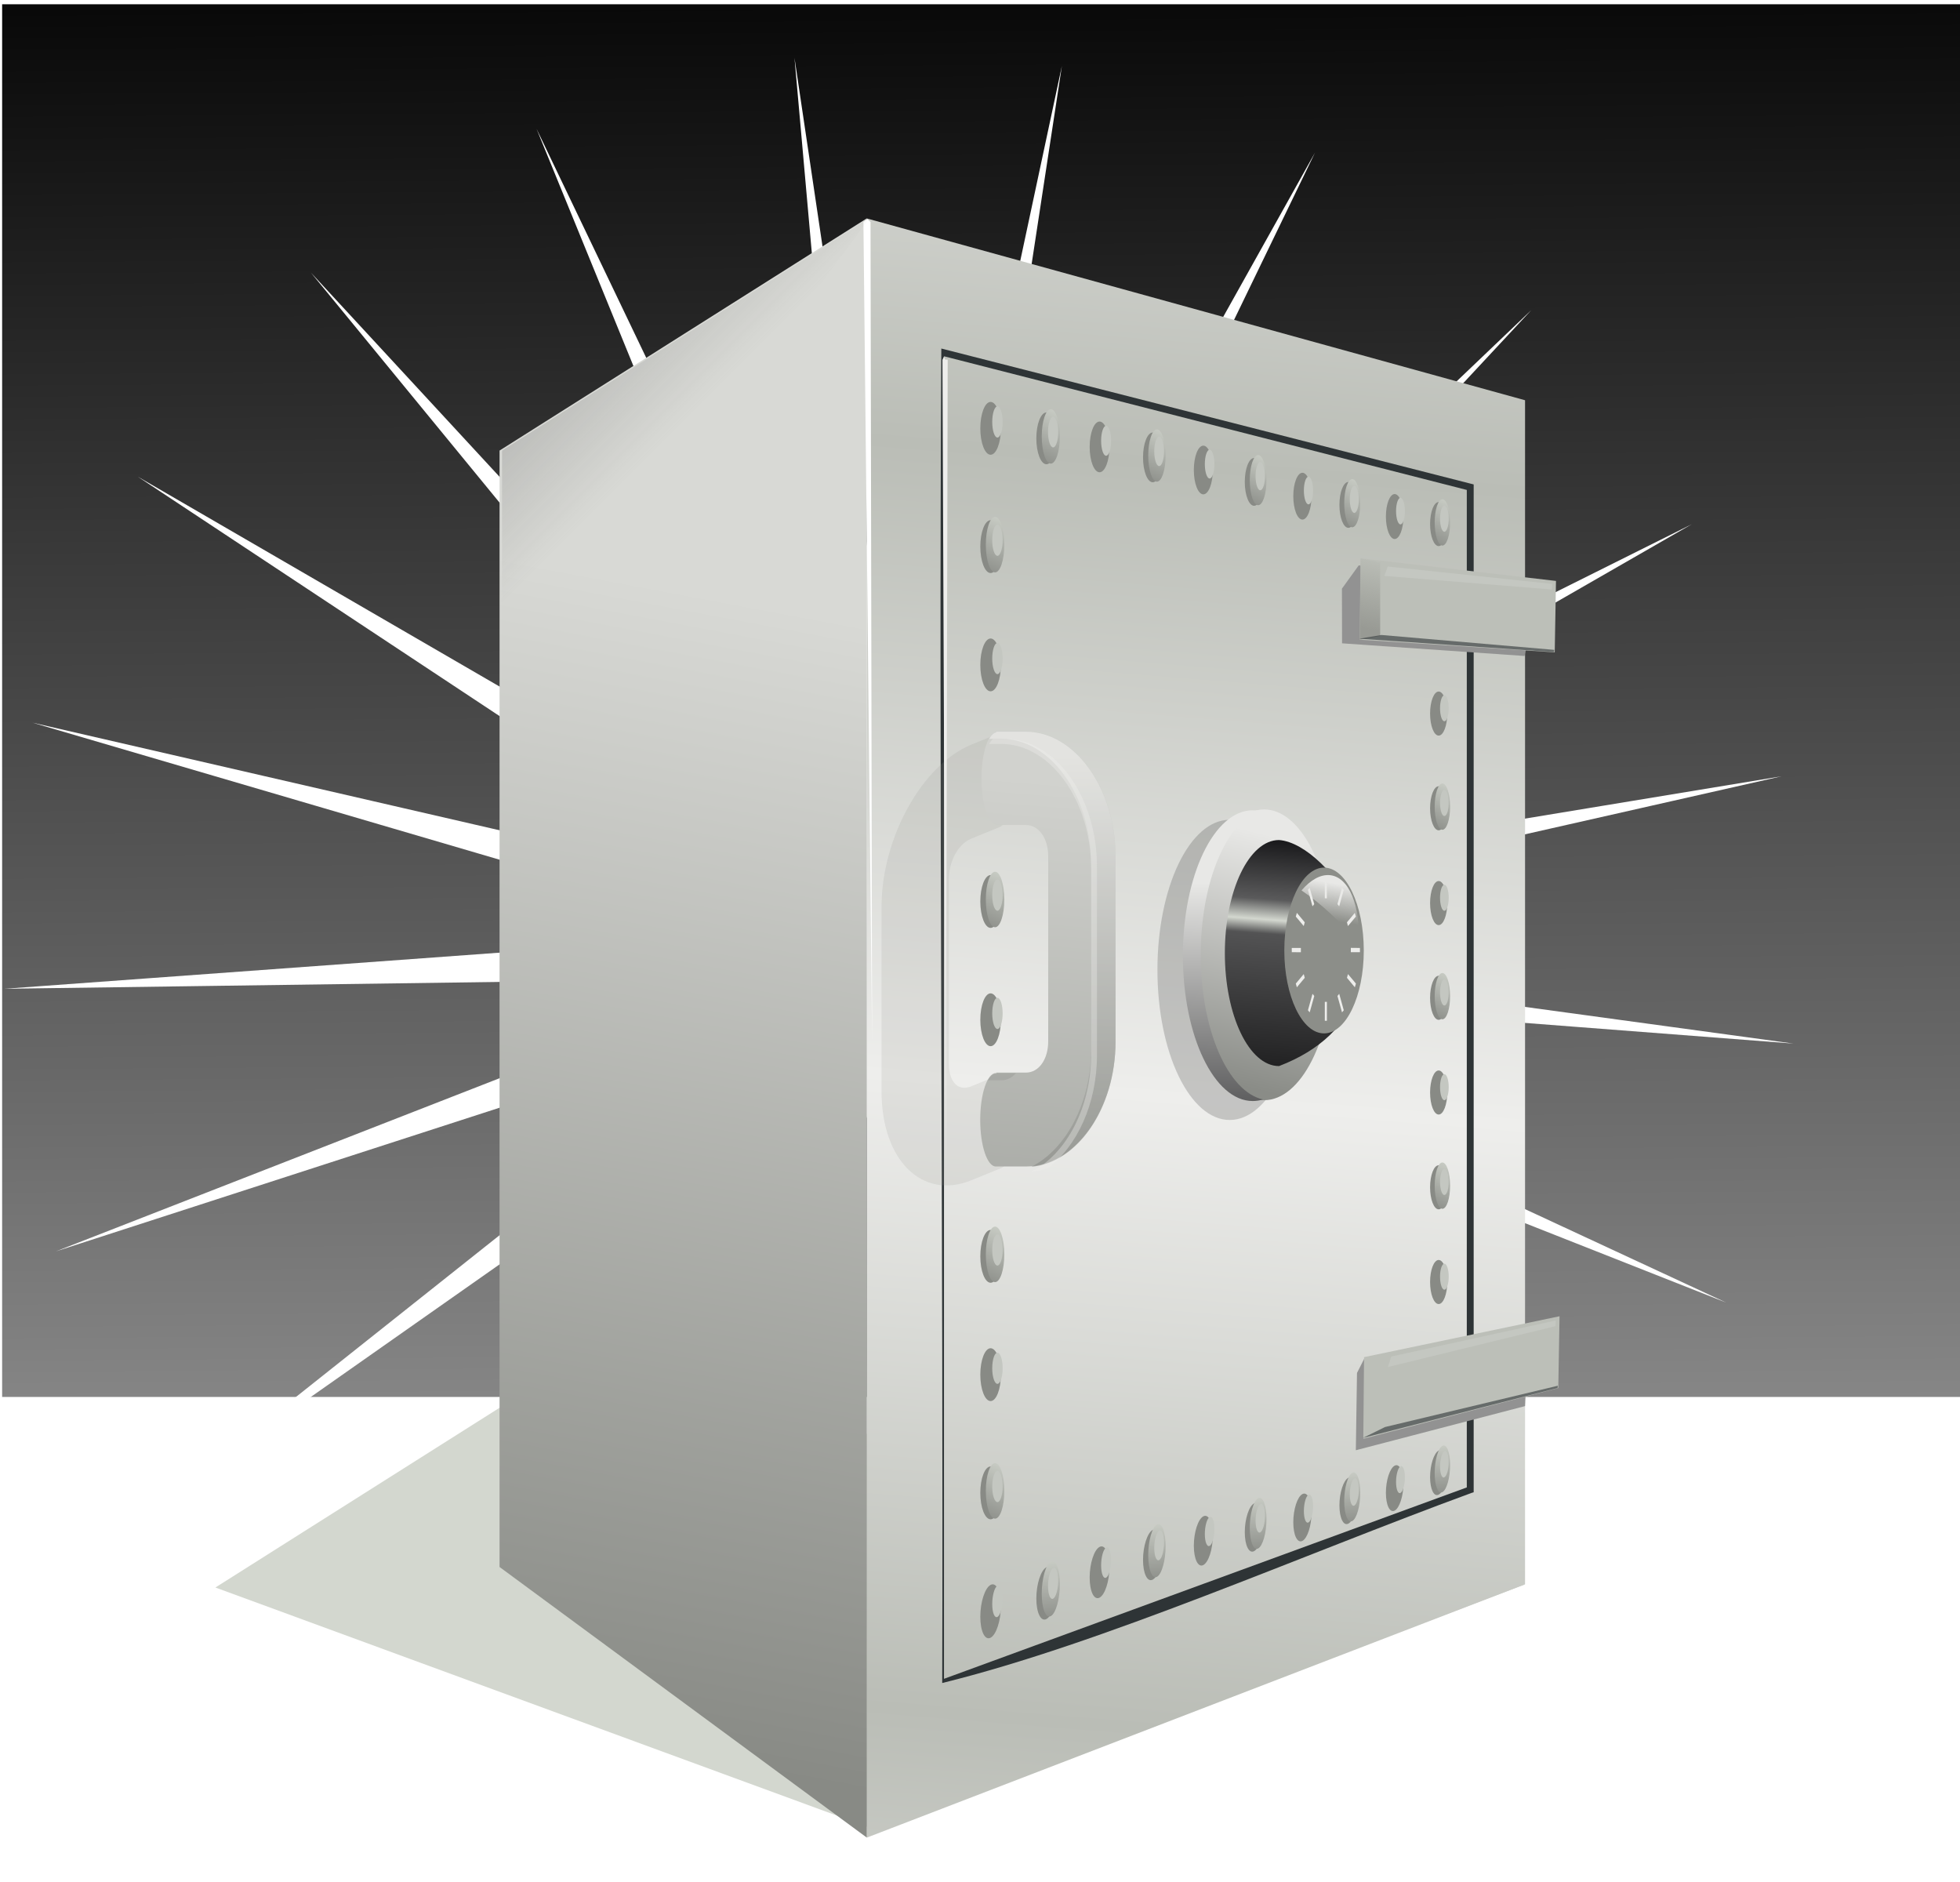 <?xml version="1.0" encoding="UTF-8" standalone="no"?>
<!-- Created with Inkscape (http://www.inkscape.org/) -->
<svg
    xmlns:inkscape="http://www.inkscape.org/namespaces/inkscape"
    xmlns:rdf="http://www.w3.org/1999/02/22-rdf-syntax-ns#"
    xmlns="http://www.w3.org/2000/svg"
    xmlns:sodipodi="http://sodipodi.sourceforge.net/DTD/sodipodi-0.dtd"
    xmlns:cc="http://creativecommons.org/ns#"
    xmlns:xlink="http://www.w3.org/1999/xlink"
    xmlns:dc="http://purl.org/dc/elements/1.1/"
    xmlns:svg="http://www.w3.org/2000/svg"
    xmlns:ns1="http://sozi.baierouge.fr"
    id="svg2"
    sodipodi:docname="safe.svg"
    viewBox="0 0 275.9 264.84"
    version="1.1"
    inkscape:version="0.48.0 r9654"
  >
  <defs
      id="defs4"
    >
    <linearGradient
        id="linearGradient5337"
        inkscape:collect="always"
      >
      <stop
          id="stop5339"
          style="stop-color:#989a94"
          offset="0"
      />
      <stop
          id="stop5341"
          style="stop-color:#989a94;stop-opacity:0"
          offset="1"
      />
    </linearGradient
    >
    <linearGradient
        id="linearGradient3844"
        inkscape:collect="always"
      >
      <stop
          id="stop3846"
          style="stop-color:#888a85"
          offset="0"
      />
      <stop
          id="stop3848"
          style="stop-color:#d3d7cf"
          offset="1"
      />
    </linearGradient
    >
    <linearGradient
        id="linearGradient3035"
        y2="808.79"
        spreadMethod="reflect"
        gradientUnits="userSpaceOnUse"
        x2="397.14"
        y1="720.22"
        x1="404.29"
        inkscape:collect="always"
      >
      <stop
          id="stop3031"
          style="stop-color:#babdb6"
          offset="0"
      />
      <stop
          id="stop3033"
          style="stop-color:#eeeeec"
          offset="1"
      />
    </linearGradient
    >
    <linearGradient
        id="linearGradient3811"
        y2="738.79"
        gradientUnits="userSpaceOnUse"
        x2="338.57"
        y1="898.08"
        x1="308.57"
        inkscape:collect="always"
      >
      <stop
          id="stop3807"
          style="stop-color:#888a85"
          offset="0"
      />
      <stop
          id="stop3809"
          style="stop-color:#d8d9d5"
          offset="1"
      />
    </linearGradient
    >
    <linearGradient
        id="linearGradient3873"
        y2="743.26"
        xlink:href="#linearGradient3844"
        gradientUnits="userSpaceOnUse"
        x2="383.86"
        y1="750.33"
        x1="380.7"
        inkscape:collect="always"
    />
    <filter
        id="filter5269"
        height="1.071"
        width="1.214"
        color-interpolation-filters="sRGB"
        y="-.036"
        x="-.107"
        inkscape:collect="always"
      >
      <feGaussianBlur
          id="feGaussianBlur5271"
          stdDeviation="0.891"
          inkscape:collect="always"
      />
    </filter
    >
    <linearGradient
        id="linearGradient5323"
        y2="755.86"
        gradientUnits="userSpaceOnUse"
        x2="539"
        gradientTransform="matrix(.965 0 0 .965 27.678 112.81)"
        y1="803.36"
        x1="522.5"
        inkscape:collect="always"
      >
      <stop
          id="stop5103"
          style="stop-color:#8a8c87"
          offset="0"
      />
      <stop
          id="stop5105"
          style="stop-color:#e8e8e6"
          offset="1"
      />
    </linearGradient
    >
    <linearGradient
        id="linearGradient5325"
        y2="838.36"
        gradientUnits="userSpaceOnUse"
        x2="535.5"
        y1="884.61"
        x1="530.5"
        inkscape:collect="always"
      >
      <stop
          id="stop5136"
          style="stop-color:#1e1e1f"
          offset="0"
      />
      <stop
          id="stop5156"
          style="stop-color:#535354"
          offset=".604"
      />
      <stop
          id="stop5150"
          style="stop-color:#d3d7cf"
          offset=".664"
      />
      <stop
          id="stop5158"
          style="stop-color:#5a5a5b"
          offset=".751"
      />
      <stop
          id="stop5138"
          style="stop-color:#1a1a1c"
          offset="1"
      />
    </linearGradient
    >
    <linearGradient
        id="linearGradient5327"
        y2="853.67"
        gradientUnits="userSpaceOnUse"
        x2="540.05"
        y1="846.59"
        x1="541.82"
        inkscape:collect="always"
      >
      <stop
          id="stop5196"
          style="stop-color:#e8e8e6"
          offset="0"
      />
      <stop
          id="stop5198"
          style="stop-color:#e8e8e6;stop-opacity:0"
          offset="1"
      />
    </linearGradient
    >
    <linearGradient
        id="linearGradient5329"
        y2="760.08"
        gradientUnits="userSpaceOnUse"
        x2="516.09"
        gradientTransform="matrix(.965 0 0 .965 26.087 112.99)"
        y1="808.13"
        x1="514.62"
        inkscape:collect="always"
      >
      <stop
          id="stop5215"
          style="stop-color:#555556"
          offset="0"
      />
      <stop
          id="stop5217"
          style="stop-color:#e8e8e6"
          offset="1"
      />
    </linearGradient
    >
    <linearGradient
        id="linearGradient5353"
        y2="734.78"
        xlink:href="#linearGradient5337"
        gradientUnits="userSpaceOnUse"
        x2="426.21"
        y1="744.86"
        x1="423.91"
        inkscape:collect="always"
    />
    <filter
        id="filter5386"
        inkscape:collect="always"
        color-interpolation-filters="sRGB"
      >
      <feGaussianBlur
          id="feGaussianBlur5388"
          stdDeviation="0.39"
          inkscape:collect="always"
      />
    </filter
    >
    <filter
        id="filter5413"
        inkscape:collect="always"
        color-interpolation-filters="sRGB"
      >
      <feGaussianBlur
          id="feGaussianBlur5415"
          stdDeviation="0.496"
          inkscape:collect="always"
      />
    </filter
    >
    <linearGradient
        id="linearGradient5538"
        y2="935.13"
        gradientUnits="userSpaceOnUse"
        x2="607.87"
        y1="833.86"
        x1="616.25"
        inkscape:collect="always"
      >
      <stop
          id="stop5530"
          style="stop-color:#d1d2ce"
          offset="0"
      />
      <stop
          id="stop5532"
          style="stop-color:#a0a29d"
          offset="1"
      />
    </linearGradient
    >
    <linearGradient
        id="linearGradient5540"
        y2="909.75"
        gradientUnits="userSpaceOnUse"
        x2="624.66"
        y1="829.75"
        x1="622.84"
        inkscape:collect="always"
      >
      <stop
          id="stop5468"
          style="stop-color:#eeeeec"
          offset="0"
      />
      <stop
          id="stop5470"
          style="stop-color:#888a85"
          offset="1"
      />
    </linearGradient
    >
    <filter
        id="filter5546"
        height="1.069"
        width="1.23"
        color-interpolation-filters="sRGB"
        y="-.034"
        x="-.115"
        inkscape:collect="always"
      >
      <feGaussianBlur
          id="feGaussianBlur5548"
          stdDeviation="0.914"
          inkscape:collect="always"
      />
    </filter
    >
    <filter
        id="filter5591"
        inkscape:collect="always"
        color-interpolation-filters="sRGB"
      >
      <feGaussianBlur
          id="feGaussianBlur5593"
          stdDeviation="2.774"
          inkscape:collect="always"
      />
    </filter
    >
    <filter
        id="filter5652"
        inkscape:collect="always"
        color-interpolation-filters="sRGB"
      >
      <feGaussianBlur
          id="feGaussianBlur5654"
          stdDeviation="0.739"
          inkscape:collect="always"
      />
    </filter
    >
    <linearGradient
        id="linearGradient5666"
        y2="693.09"
        gradientUnits="userSpaceOnUse"
        x2="254.27"
        gradientTransform="translate(61.165 36.062)"
        y1="669.4"
        x1="230.58"
        inkscape:collect="always"
      >
      <stop
          id="stop5662"
          style="stop-color:#424243"
          offset="0"
      />
      <stop
          id="stop5664"
          style="stop-color:#424243;stop-opacity:0"
          offset="1"
      />
    </linearGradient
    >
    <linearGradient
        id="linearGradient5690"
        y2="235.46"
        gradientUnits="userSpaceOnUse"
        x2="63"
        gradientTransform="matrix(1.029 0 0 .995 253.23 684.51)"
        y1="-43.538"
        x1="61"
        inkscape:collect="always"
      >
      <stop
          id="stop5682"
          style="stop-color:#000000"
          offset="0"
      />
      <stop
          id="stop5684"
          style="stop-color:#b0b0b0"
          offset="1"
      />
    </linearGradient
    >
  </defs
  >
  <sodipodi:namedview
      id="base"
      fit-margin-left="0.6"
      inkscape:zoom="1"
      borderopacity="1.0"
      inkscape:current-layer="layer1"
      inkscape:cx="37.892534"
      inkscape:window-y="24"
      inkscape:window-maximized="1"
      showgrid="false"
      fit-margin-right="0.6"
      showguides="true"
      bordercolor="#666666"
      inkscape:window-x="0"
      inkscape:guide-bbox="true"
      fit-margin-bottom="0.6"
      inkscape:window-width="1280"
      inkscape:pageopacity="0.0"
      inkscape:pageshadow="2"
      pagecolor="#ffffff"
      inkscape:cy="101.81851"
      inkscape:document-units="px"
      inkscape:window-height="949"
      fit-margin-top="0.6"
    >
    <sodipodi:guide
        id="guide3001"
        position="539.883,366.996"
        orientation="0,1"
    />
  </sodipodi:namedview
  >
  <g
      id="layer1"
      inkscape:label="Capa 1"
      inkscape:groupmode="layer"
      transform="translate(-234.4 -654.52)"
    >
    <rect
        id="rect5668"
        style="fill:url(#linearGradient5690)"
        height="196"
        width="280"
        y="655.12"
        x="234.7"
    />
    <path
        id="path5688"
        style="fill:#ffffff"
        sodipodi:type="star"
        sodipodi:sides="21"
        sodipodi:r1="112.80514"
        sodipodi:r2="18.660032"
        sodipodi:arg1="0.70381862"
        sodipodi:arg2="0.84909423"
        transform="matrix(1.12 0 0 1.12 337.71 977.98)"
        inkscape:randomized="0"
        sodipodi:cy="-169.53763"
        sodipodi:cx="21"
        inkscape:rounded="0"
        inkscape:flatsided="false"
        d="m107-96.538-73.672-58.992 48.334 81.098-53.011-78.087 22.283 91.742-27.639-90.243-5.749 94.234 0.188-94.38-33.269 88.353 27.999-90.132-57.834 74.621 53.322-77.874-77.259 54.259 73.907-58.698-89.82 29.076 87.925-34.306-94.4 1.31 94.13-6.865-90.592-26.573 91.972 21.185-78.735-52.095 81.641 47.353-59.881-72.988 64.057 69.314-35.707-87.396 40.78 85.115-8.36-94.038 13.88 93.354 19.729-92.325-14.253 93.298 46.066-82.408-41.12 84.952 68.309-65.168-64.333 69.057 84.483-42.139-81.83 47.027 93.15-15.365-92.056 20.818 93.541 12.775-94.102-7.241 85.62 39.779-87.787-34.656z"
    />
    <path
        id="path3863"
        style="stroke:#000000;stroke-width:1px;fill:none"
        inkscape:connector-curvature="0"
        d="m366.46 713.13 76.898 16.087"
    />
    <path
        id="path3813"
        sodipodi:nodetypes="cccccc"
        style="filter:url(#filter5591);fill:#d3d7cf"
        inkscape:connector-curvature="0"
        d="m316.41 845.25-51.688 32.688 93.091 34.162 91.252-34.6-40-6.656z"
    />
    <path
        id="path3023"
        style="fill:url(#linearGradient3035)"
        inkscape:connector-curvature="0"
        d="m356.41 685.26v227.88l92.664-35.652v-166.64z"
    />
    <path
        id="path3025"
        sodipodi:nodetypes="ccccc"
        style="fill:url(#linearGradient3811)"
        inkscape:connector-curvature="0"
        d="m304.72 717.93 51.696-32.676v227.88l-51.696-38.083z"
    />
    <path
        id="path3027"
        sodipodi:nodetypes="cccccccccccccc"
        style="block-progression:tb;text-indent:0;color:#000000;text-transform:none;fill:#2e3436"
        inkscape:connector-curvature="0"
        d="m367.03 891.38c22.61-5.571 50.61-17.993 74.5-26.75l0.312-0.094v-0.344-141.09-0.406l-0.375-0.094-74.562-19.031c-0.369 61.312 0.302 125.47 0.125 187.81zm0.25-186.72 73.594 18.812v140.38l-73.594 26.938z"
    />
    <g
        id="g3865"
        transform="matrix(.941 0 0 .941 44.877 46.265)"
      >
      <path
          id="path3867"
          sodipodi:rx="1.0101526"
          sodipodi:ry="3.0304577"
          style="fill-rule:evenodd;color:#000000;fill:#888a85"
          sodipodi:type="arc"
          d="m382.85 746.79c0 1.674-0.452 3.03-1.01 3.03-0.558 0-1.01-1.357-1.01-3.03 0-1.674 0.452-3.03 1.01-3.03 0.558 0 1.01 1.357 1.01 3.03z"
          transform="matrix(-1.434 0 0 1.227 921.4 -201.51)"
          sodipodi:cy="746.79102"
          sodipodi:cx="381.83768"
      />
      <path
          id="path3869"
          sodipodi:rx="1.0101526"
          sodipodi:ry="3.0304577"
          style="fill-rule:evenodd;color:#000000;fill:url(#linearGradient3873)"
          sodipodi:type="arc"
          d="m382.85 746.79c0 1.674-0.452 3.03-1.01 3.03-0.558 0-1.01-1.357-1.01-3.03 0-1.674 0.452-3.03 1.01-3.03 0.558 0 1.01 1.357 1.01 3.03z"
          transform="matrix(1.289 0 0 1.289 -117.72 -248.09)"
          sodipodi:cy="746.79102"
          sodipodi:cx="381.83768"
      />
      <path
          id="path3871"
          sodipodi:rx="1.0101526"
          sodipodi:ry="3.0304577"
          style="fill-rule:evenodd;color:#000000;fill:#c4c7c1"
          sodipodi:type="arc"
          d="m382.85 746.79c0 1.674-0.452 3.03-1.01 3.03-0.558 0-1.01-1.357-1.01-3.03 0-1.674 0.452-3.03 1.01-3.03 0.558 0 1.01 1.357 1.01 3.03z"
          transform="matrix(.725 0 0 .725 97.971 172.48)"
          sodipodi:cy="746.79102"
          sodipodi:cx="381.83768"
      />
    </g
    >
    <g
        id="g3875"
        transform="matrix(.96 0 0 .96 30.29 31.206)"
      >
      <path
          id="path3877"
          sodipodi:rx="1.0101526"
          sodipodi:ry="3.0304577"
          style="fill-rule:evenodd;color:#000000;fill:#888a85"
          sodipodi:type="arc"
          d="m382.85 746.79c0 1.674-0.452 3.03-1.01 3.03-0.558 0-1.01-1.357-1.01-3.03 0-1.674 0.452-3.03 1.01-3.03 0.558 0 1.01 1.357 1.01 3.03z"
          transform="matrix(-1.434 0 0 1.227 921.4 -201.51)"
          sodipodi:cy="746.79102"
          sodipodi:cx="381.83768"
      />
      <path
          id="path3879"
          sodipodi:rx="1.0101526"
          sodipodi:ry="3.0304577"
          style="color:#000000;fill-rule:evenodd;fill:url(#linearGradient3873)"
          sodipodi:type="arc"
          d="m382.85 746.79c0 1.674-0.452 3.03-1.01 3.03-0.558 0-1.01-1.357-1.01-3.03 0-1.674 0.452-3.03 1.01-3.03 0.558 0 1.01 1.357 1.01 3.03z"
          transform="matrix(1.289 0 0 1.289 -117.72 -248.09)"
          sodipodi:cy="746.79102"
          sodipodi:cx="381.83768"
      />
      <path
          id="path3881"
          sodipodi:rx="1.0101526"
          sodipodi:ry="3.0304577"
          style="fill-rule:evenodd;color:#000000;fill:#c4c7c1"
          sodipodi:type="arc"
          d="m382.85 746.79c0 1.674-0.452 3.03-1.01 3.03-0.558 0-1.01-1.357-1.01-3.03 0-1.674 0.452-3.03 1.01-3.03 0.558 0 1.01 1.357 1.01 3.03z"
          transform="matrix(.725 0 0 .725 97.971 172.48)"
          sodipodi:cy="746.79102"
          sodipodi:cx="381.83768"
      />
    </g
    >
    <g
        id="g3885"
        transform="matrix(.98 0 0 .98 15.334 15.707)"
      >
      <path
          id="path3887"
          sodipodi:rx="1.0101526"
          sodipodi:ry="3.0304577"
          style="fill-rule:evenodd;color:#000000;fill:#888a85"
          sodipodi:type="arc"
          d="m382.85 746.79c0 1.674-0.452 3.03-1.01 3.03-0.558 0-1.01-1.357-1.01-3.03 0-1.674 0.452-3.03 1.01-3.03 0.558 0 1.01 1.357 1.01 3.03z"
          transform="matrix(-1.434 0 0 1.227 921.4 -201.51)"
          sodipodi:cy="746.79102"
          sodipodi:cx="381.83768"
      />
      <path
          id="path3889"
          sodipodi:rx="1.0101526"
          sodipodi:ry="3.0304577"
          style="color:#000000;fill-rule:evenodd;fill:url(#linearGradient3873)"
          sodipodi:type="arc"
          d="m382.85 746.79c0 1.674-0.452 3.03-1.01 3.03-0.558 0-1.01-1.357-1.01-3.03 0-1.674 0.452-3.03 1.01-3.03 0.558 0 1.01 1.357 1.01 3.03z"
          transform="matrix(1.289 0 0 1.289 -117.72 -248.09)"
          sodipodi:cy="746.79102"
          sodipodi:cx="381.83768"
      />
      <path
          id="path3891"
          sodipodi:rx="1.0101526"
          sodipodi:ry="3.0304577"
          style="fill-rule:evenodd;color:#000000;fill:#c4c7c1"
          sodipodi:type="arc"
          d="m382.85 746.79c0 1.674-0.452 3.03-1.01 3.03-0.558 0-1.01-1.357-1.01-3.03 0-1.674 0.452-3.03 1.01-3.03 0.558 0 1.01 1.357 1.01 3.03z"
          transform="matrix(.725 0 0 .725 97.971 172.48)"
          sodipodi:cy="746.79102"
          sodipodi:cx="381.83768"
      />
    </g
    >
    <g
        id="g3895"
        transform="matrix(.922 0 0 .922 59.104 61.618)"
      >
      <path
          id="path3897"
          sodipodi:rx="1.0101526"
          sodipodi:ry="3.0304577"
          style="fill-rule:evenodd;color:#000000;fill:#888a85"
          sodipodi:type="arc"
          d="m382.85 746.79c0 1.674-0.452 3.03-1.01 3.03-0.558 0-1.01-1.357-1.01-3.03 0-1.674 0.452-3.03 1.01-3.03 0.558 0 1.01 1.357 1.01 3.03z"
          transform="matrix(-1.434 0 0 1.227 921.4 -201.51)"
          sodipodi:cy="746.79102"
          sodipodi:cx="381.83768"
      />
      <path
          id="path3899"
          sodipodi:rx="1.0101526"
          sodipodi:ry="3.0304577"
          style="color:#000000;fill-rule:evenodd;fill:url(#linearGradient3873)"
          sodipodi:type="arc"
          d="m382.85 746.79c0 1.674-0.452 3.03-1.01 3.03-0.558 0-1.01-1.357-1.01-3.03 0-1.674 0.452-3.03 1.01-3.03 0.558 0 1.01 1.357 1.01 3.03z"
          transform="matrix(1.289 0 0 1.289 -117.72 -248.09)"
          sodipodi:cy="746.79102"
          sodipodi:cx="381.83768"
      />
      <path
          id="path3901"
          sodipodi:rx="1.0101526"
          sodipodi:ry="3.0304577"
          style="fill-rule:evenodd;color:#000000;fill:#c4c7c1"
          sodipodi:type="arc"
          d="m382.85 746.79c0 1.674-0.452 3.03-1.01 3.03-0.558 0-1.01-1.357-1.01-3.03 0-1.674 0.452-3.03 1.01-3.03 0.558 0 1.01 1.357 1.01 3.03z"
          transform="matrix(.725 0 0 .725 97.971 172.48)"
          sodipodi:cy="746.79102"
          sodipodi:cx="381.83768"
      />
    </g
    >
    <g
        id="g3903"
        transform="matrix(.904 0 0 .904 72.979 76.162)"
      >
      <path
          id="path3905"
          sodipodi:rx="1.0101526"
          sodipodi:ry="3.0304577"
          style="fill-rule:evenodd;color:#000000;fill:#888a85"
          sodipodi:type="arc"
          d="m382.85 746.79c0 1.674-0.452 3.03-1.01 3.03-0.558 0-1.01-1.357-1.01-3.03 0-1.674 0.452-3.03 1.01-3.03 0.558 0 1.01 1.357 1.01 3.03z"
          transform="matrix(-1.434 0 0 1.227 921.4 -201.51)"
          sodipodi:cy="746.79102"
          sodipodi:cx="381.83768"
      />
      <path
          id="path3907"
          sodipodi:rx="1.0101526"
          sodipodi:ry="3.0304577"
          style="color:#000000;fill-rule:evenodd;fill:url(#linearGradient3873)"
          sodipodi:type="arc"
          d="m382.85 746.79c0 1.674-0.452 3.03-1.01 3.03-0.558 0-1.01-1.357-1.01-3.03 0-1.674 0.452-3.03 1.01-3.03 0.558 0 1.01 1.357 1.01 3.03z"
          transform="matrix(1.289 0 0 1.289 -117.72 -248.09)"
          sodipodi:cy="746.79102"
          sodipodi:cx="381.83768"
      />
      <path
          id="path3909"
          sodipodi:rx="1.0101526"
          sodipodi:ry="3.0304577"
          style="fill-rule:evenodd;color:#000000;fill:#c4c7c1"
          sodipodi:type="arc"
          d="m382.85 746.79c0 1.674-0.452 3.03-1.01 3.03-0.558 0-1.01-1.357-1.01-3.03 0-1.674 0.452-3.03 1.01-3.03 0.558 0 1.01 1.357 1.01 3.03z"
          transform="matrix(.725 0 0 .725 97.971 172.48)"
          sodipodi:cy="746.79102"
          sodipodi:cx="381.83768"
      />
    </g
    >
    <g
        id="g3911"
        transform="matrix(.886 0 0 .886 86.511 91.035)"
      >
      <path
          id="path3913"
          sodipodi:rx="1.0101526"
          sodipodi:ry="3.0304577"
          style="fill-rule:evenodd;color:#000000;fill:#888a85"
          sodipodi:type="arc"
          d="m382.85 746.79c0 1.674-0.452 3.03-1.01 3.03-0.558 0-1.01-1.357-1.01-3.03 0-1.674 0.452-3.03 1.01-3.03 0.558 0 1.01 1.357 1.01 3.03z"
          transform="matrix(-1.434 0 0 1.227 921.4 -201.51)"
          sodipodi:cy="746.79102"
          sodipodi:cx="381.83768"
      />
      <path
          id="path3915"
          sodipodi:rx="1.0101526"
          sodipodi:ry="3.0304577"
          style="color:#000000;fill-rule:evenodd;fill:url(#linearGradient3873)"
          sodipodi:type="arc"
          d="m382.85 746.79c0 1.674-0.452 3.03-1.01 3.03-0.558 0-1.01-1.357-1.01-3.03 0-1.674 0.452-3.03 1.01-3.03 0.558 0 1.01 1.357 1.01 3.03z"
          transform="matrix(1.289 0 0 1.289 -117.72 -248.09)"
          sodipodi:cy="746.79102"
          sodipodi:cx="381.83768"
      />
      <path
          id="path3917"
          sodipodi:rx="1.0101526"
          sodipodi:ry="3.0304577"
          style="fill-rule:evenodd;color:#000000;fill:#c4c7c1"
          sodipodi:type="arc"
          d="m382.85 746.79c0 1.674-0.452 3.03-1.01 3.03-0.558 0-1.01-1.357-1.01-3.03 0-1.674 0.452-3.03 1.01-3.03 0.558 0 1.01 1.357 1.01 3.03z"
          transform="matrix(.725 0 0 .725 97.971 172.48)"
          sodipodi:cy="746.79102"
          sodipodi:cx="381.83768"
      />
    </g
    >
    <g
        id="g3919"
        transform="matrix(.868 0 0 .868 99.708 105.13)"
      >
      <path
          id="path3921"
          sodipodi:rx="1.0101526"
          sodipodi:ry="3.0304577"
          style="fill-rule:evenodd;color:#000000;fill:#888a85"
          sodipodi:type="arc"
          d="m382.85 746.79c0 1.674-0.452 3.03-1.01 3.03-0.558 0-1.01-1.357-1.01-3.03 0-1.674 0.452-3.03 1.01-3.03 0.558 0 1.01 1.357 1.01 3.03z"
          transform="matrix(-1.434 0 0 1.227 921.4 -201.51)"
          sodipodi:cy="746.79102"
          sodipodi:cx="381.83768"
      />
      <path
          id="path3923"
          sodipodi:rx="1.0101526"
          sodipodi:ry="3.0304577"
          style="color:#000000;fill-rule:evenodd;fill:url(#linearGradient3873)"
          sodipodi:type="arc"
          d="m382.85 746.79c0 1.674-0.452 3.03-1.01 3.03-0.558 0-1.01-1.357-1.01-3.03 0-1.674 0.452-3.03 1.01-3.03 0.558 0 1.01 1.357 1.01 3.03z"
          transform="matrix(1.289 0 0 1.289 -117.72 -248.09)"
          sodipodi:cy="746.79102"
          sodipodi:cx="381.83768"
      />
      <path
          id="path3925"
          sodipodi:rx="1.0101526"
          sodipodi:ry="3.0304577"
          style="fill-rule:evenodd;color:#000000;fill:#c4c7c1"
          sodipodi:type="arc"
          d="m382.85 746.79c0 1.674-0.452 3.03-1.01 3.03-0.558 0-1.01-1.357-1.01-3.03 0-1.674 0.452-3.03 1.01-3.03 0.558 0 1.01 1.357 1.01 3.03z"
          transform="matrix(.725 0 0 .725 97.971 172.48)"
          sodipodi:cy="746.79102"
          sodipodi:cx="381.83768"
      />
    </g
    >
    <g
        id="g3927"
        transform="matrix(.851 0 0 .851 112.58 118.92)"
      >
      <path
          id="path3929"
          sodipodi:rx="1.0101526"
          sodipodi:ry="3.0304577"
          style="fill-rule:evenodd;color:#000000;fill:#888a85"
          sodipodi:type="arc"
          d="m382.85 746.79c0 1.674-0.452 3.03-1.01 3.03-0.558 0-1.01-1.357-1.01-3.03 0-1.674 0.452-3.03 1.01-3.03 0.558 0 1.01 1.357 1.01 3.03z"
          transform="matrix(-1.434 0 0 1.227 921.4 -201.51)"
          sodipodi:cy="746.79102"
          sodipodi:cx="381.83768"
      />
      <path
          id="path3931"
          sodipodi:rx="1.0101526"
          sodipodi:ry="3.0304577"
          style="color:#000000;fill-rule:evenodd;fill:url(#linearGradient3873)"
          sodipodi:type="arc"
          d="m382.85 746.79c0 1.674-0.452 3.03-1.01 3.03-0.558 0-1.01-1.357-1.01-3.03 0-1.674 0.452-3.03 1.01-3.03 0.558 0 1.01 1.357 1.01 3.03z"
          transform="matrix(1.289 0 0 1.289 -117.72 -248.09)"
          sodipodi:cy="746.79102"
          sodipodi:cx="381.83768"
      />
      <path
          id="path3933"
          sodipodi:rx="1.0101526"
          sodipodi:ry="3.0304577"
          style="fill-rule:evenodd;color:#000000;fill:#c4c7c1"
          sodipodi:type="arc"
          d="m382.85 746.79c0 1.674-0.452 3.03-1.01 3.03-0.558 0-1.01-1.357-1.01-3.03 0-1.674 0.452-3.03 1.01-3.03 0.558 0 1.01 1.357 1.01 3.03z"
          transform="matrix(.725 0 0 .725 97.971 172.48)"
          sodipodi:cy="746.79102"
          sodipodi:cx="381.83768"
      />
    </g
    >
    <g
        id="g3935"
        transform="matrix(.834 0 0 .834 125.13 132.13)"
      >
      <path
          id="path3937"
          sodipodi:rx="1.0101526"
          sodipodi:ry="3.0304577"
          style="fill-rule:evenodd;color:#000000;fill:#888a85"
          sodipodi:type="arc"
          d="m382.85 746.79c0 1.674-0.452 3.03-1.01 3.03-0.558 0-1.01-1.357-1.01-3.03 0-1.674 0.452-3.03 1.01-3.03 0.558 0 1.01 1.357 1.01 3.03z"
          transform="matrix(-1.434 0 0 1.227 921.4 -201.51)"
          sodipodi:cy="746.79102"
          sodipodi:cx="381.83768"
      />
      <path
          id="path3939"
          sodipodi:rx="1.0101526"
          sodipodi:ry="3.0304577"
          style="color:#000000;fill-rule:evenodd;fill:url(#linearGradient3873)"
          sodipodi:type="arc"
          d="m382.85 746.79c0 1.674-0.452 3.03-1.01 3.03-0.558 0-1.01-1.357-1.01-3.03 0-1.674 0.452-3.03 1.01-3.03 0.558 0 1.01 1.357 1.01 3.03z"
          transform="matrix(1.289 0 0 1.289 -117.72 -248.09)"
          sodipodi:cy="746.79102"
          sodipodi:cx="381.83768"
      />
      <path
          id="path3941"
          sodipodi:rx="1.0101526"
          sodipodi:ry="3.0304577"
          style="fill-rule:evenodd;color:#000000;fill:#c4c7c1"
          sodipodi:type="arc"
          d="m382.85 746.79c0 1.674-0.452 3.03-1.01 3.03-0.558 0-1.01-1.357-1.01-3.03 0-1.674 0.452-3.03 1.01-3.03 0.558 0 1.01 1.357 1.01 3.03z"
          transform="matrix(.725 0 0 .725 97.971 172.48)"
          sodipodi:cy="746.79102"
          sodipodi:cx="381.83768"
      />
    </g
    >
    <g
        id="g3856"
        transform="translate(0 -0)"
      >
      <path
          id="path3852"
          sodipodi:rx="1.0101526"
          sodipodi:ry="3.0304577"
          style="fill-rule:evenodd;color:#000000;fill:#888a85"
          sodipodi:type="arc"
          d="m382.85 746.79c0 1.674-0.452 3.03-1.01 3.03-0.558 0-1.01-1.357-1.01-3.03 0-1.674 0.452-3.03 1.01-3.03 0.558 0 1.01 1.357 1.01 3.03z"
          transform="matrix(-1.434 0 0 1.227 921.4 -201.51)"
          sodipodi:cy="746.79102"
          sodipodi:cx="381.83768"
      />
      <path
          id="path3838"
          sodipodi:rx="1.0101526"
          sodipodi:ry="3.0304577"
          style="color:#000000;fill-rule:evenodd;fill:url(#linearGradient3873)"
          sodipodi:type="arc"
          d="m382.85 746.79c0 1.674-0.452 3.03-1.01 3.03-0.558 0-1.01-1.357-1.01-3.03 0-1.674 0.452-3.03 1.01-3.03 0.558 0 1.01 1.357 1.01 3.03z"
          transform="matrix(1.289 0 0 1.289 -117.72 -248.09)"
          sodipodi:cy="746.79102"
          sodipodi:cx="381.83768"
      />
      <path
          id="path3842"
          sodipodi:rx="1.0101526"
          sodipodi:ry="3.0304577"
          style="fill-rule:evenodd;color:#000000;fill:#c4c7c1"
          sodipodi:type="arc"
          d="m382.85 746.79c0 1.674-0.452 3.03-1.01 3.03-0.558 0-1.01-1.357-1.01-3.03 0-1.674 0.452-3.03 1.01-3.03 0.558 0 1.01 1.357 1.01 3.03z"
          transform="matrix(.725 0 0 .725 97.971 172.48)"
          sodipodi:cy="746.79102"
          sodipodi:cx="381.83768"
      />
    </g
    >
    <g
        id="g3957"
        transform="matrix(.941 -.496 0 .941 44.877 386.13)"
      >
      <path
          id="path3959"
          sodipodi:rx="1.0101526"
          sodipodi:ry="3.0304577"
          style="fill-rule:evenodd;color:#000000;fill:#888a85"
          sodipodi:type="arc"
          d="m382.85 746.79c0 1.674-0.452 3.03-1.01 3.03-0.558 0-1.01-1.357-1.01-3.03 0-1.674 0.452-3.03 1.01-3.03 0.558 0 1.01 1.357 1.01 3.03z"
          transform="matrix(-1.434 0 0 1.227 921.4 -201.51)"
          sodipodi:cy="746.79102"
          sodipodi:cx="381.83768"
      />
      <path
          id="path3961"
          sodipodi:rx="1.0101526"
          sodipodi:ry="3.0304577"
          style="color:#000000;fill-rule:evenodd;fill:url(#linearGradient3873)"
          sodipodi:type="arc"
          d="m382.85 746.79c0 1.674-0.452 3.03-1.01 3.03-0.558 0-1.01-1.357-1.01-3.03 0-1.674 0.452-3.03 1.01-3.03 0.558 0 1.01 1.357 1.01 3.03z"
          transform="matrix(1.289 0 0 1.289 -117.72 -248.09)"
          sodipodi:cy="746.79102"
          sodipodi:cx="381.83768"
      />
      <path
          id="path3963"
          sodipodi:rx="1.0101526"
          sodipodi:ry="3.0304577"
          style="fill-rule:evenodd;color:#000000;fill:#c4c7c1"
          sodipodi:type="arc"
          d="m382.85 746.79c0 1.674-0.452 3.03-1.01 3.03-0.558 0-1.01-1.357-1.01-3.03 0-1.674 0.452-3.03 1.01-3.03 0.558 0 1.01 1.357 1.01 3.03z"
          transform="matrix(.725 0 0 .725 97.971 172.48)"
          sodipodi:cy="746.79102"
          sodipodi:cx="381.83768"
      />
    </g
    >
    <g
        id="g3965"
        transform="matrix(.96 -.506 0 .96 30.29 378.75)"
      >
      <path
          id="path3967"
          sodipodi:rx="1.0101526"
          sodipodi:ry="3.0304577"
          style="fill-rule:evenodd;color:#000000;fill:#888a85"
          sodipodi:type="arc"
          d="m382.85 746.79c0 1.674-0.452 3.03-1.01 3.03-0.558 0-1.01-1.357-1.01-3.03 0-1.674 0.452-3.03 1.01-3.03 0.558 0 1.01 1.357 1.01 3.03z"
          transform="matrix(-1.434 0 0 1.227 921.4 -201.51)"
          sodipodi:cy="746.79102"
          sodipodi:cx="381.83768"
      />
      <path
          id="path3969"
          sodipodi:rx="1.0101526"
          sodipodi:ry="3.0304577"
          style="color:#000000;fill-rule:evenodd;fill:url(#linearGradient3873)"
          sodipodi:type="arc"
          d="m382.85 746.79c0 1.674-0.452 3.03-1.01 3.03-0.558 0-1.01-1.357-1.01-3.03 0-1.674 0.452-3.03 1.01-3.03 0.558 0 1.01 1.357 1.01 3.03z"
          transform="matrix(1.289 0 0 1.289 -117.72 -248.09)"
          sodipodi:cy="746.79102"
          sodipodi:cx="381.83768"
      />
      <path
          id="path3971"
          sodipodi:rx="1.0101526"
          sodipodi:ry="3.0304577"
          style="fill-rule:evenodd;color:#000000;fill:#c4c7c1"
          sodipodi:type="arc"
          d="m382.85 746.79c0 1.674-0.452 3.03-1.01 3.03-0.558 0-1.01-1.357-1.01-3.03 0-1.674 0.452-3.03 1.01-3.03 0.558 0 1.01 1.357 1.01 3.03z"
          transform="matrix(.725 0 0 .725 97.971 172.48)"
          sodipodi:cy="746.79102"
          sodipodi:cx="381.83768"
      />
    </g
    >
    <g
        id="g3973"
        transform="matrix(.98 -.516 0 .98 15.334 371.13)"
      >
      <path
          id="path3975"
          sodipodi:rx="1.0101526"
          sodipodi:ry="3.0304577"
          style="fill-rule:evenodd;color:#000000;fill:#888a85"
          sodipodi:type="arc"
          d="m382.85 746.79c0 1.674-0.452 3.03-1.01 3.03-0.558 0-1.01-1.357-1.01-3.03 0-1.674 0.452-3.03 1.01-3.03 0.558 0 1.01 1.357 1.01 3.03z"
          transform="matrix(-1.434 0 0 1.227 921.4 -201.51)"
          sodipodi:cy="746.79102"
          sodipodi:cx="381.83768"
      />
      <path
          id="path3977"
          sodipodi:rx="1.0101526"
          sodipodi:ry="3.0304577"
          style="color:#000000;fill-rule:evenodd;fill:url(#linearGradient3873)"
          sodipodi:type="arc"
          d="m382.85 746.79c0 1.674-0.452 3.03-1.01 3.03-0.558 0-1.01-1.357-1.01-3.03 0-1.674 0.452-3.03 1.01-3.03 0.558 0 1.01 1.357 1.01 3.03z"
          transform="matrix(1.289 0 0 1.289 -117.72 -248.09)"
          sodipodi:cy="746.79102"
          sodipodi:cx="381.83768"
      />
      <path
          id="path3979"
          sodipodi:rx="1.0101526"
          sodipodi:ry="3.0304577"
          style="fill-rule:evenodd;color:#000000;fill:#c4c7c1"
          sodipodi:type="arc"
          d="m382.85 746.79c0 1.674-0.452 3.03-1.01 3.03-0.558 0-1.01-1.357-1.01-3.03 0-1.674 0.452-3.03 1.01-3.03 0.558 0 1.01 1.357 1.01 3.03z"
          transform="matrix(.725 0 0 .725 97.971 172.48)"
          sodipodi:cy="746.79102"
          sodipodi:cx="381.83768"
      />
    </g
    >
    <g
        id="g3981"
        transform="matrix(.922 -.486 0 .922 59.104 393.99)"
      >
      <path
          id="path3983"
          sodipodi:rx="1.0101526"
          sodipodi:ry="3.0304577"
          style="fill-rule:evenodd;color:#000000;fill:#888a85"
          sodipodi:type="arc"
          d="m382.85 746.79c0 1.674-0.452 3.03-1.01 3.03-0.558 0-1.01-1.357-1.01-3.03 0-1.674 0.452-3.03 1.01-3.03 0.558 0 1.01 1.357 1.01 3.03z"
          transform="matrix(-1.434 0 0 1.227 921.4 -201.51)"
          sodipodi:cy="746.79102"
          sodipodi:cx="381.83768"
      />
      <path
          id="path3985"
          sodipodi:rx="1.0101526"
          sodipodi:ry="3.0304577"
          style="color:#000000;fill-rule:evenodd;fill:url(#linearGradient3873)"
          sodipodi:type="arc"
          d="m382.85 746.79c0 1.674-0.452 3.03-1.01 3.03-0.558 0-1.01-1.357-1.01-3.03 0-1.674 0.452-3.03 1.01-3.03 0.558 0 1.01 1.357 1.01 3.03z"
          transform="matrix(1.289 0 0 1.289 -117.72 -248.09)"
          sodipodi:cy="746.79102"
          sodipodi:cx="381.83768"
      />
      <path
          id="path3987"
          sodipodi:rx="1.0101526"
          sodipodi:ry="3.0304577"
          style="fill-rule:evenodd;color:#000000;fill:#c4c7c1"
          sodipodi:type="arc"
          d="m382.85 746.79c0 1.674-0.452 3.03-1.01 3.03-0.558 0-1.01-1.357-1.01-3.03 0-1.674 0.452-3.03 1.01-3.03 0.558 0 1.01 1.357 1.01 3.03z"
          transform="matrix(.725 0 0 .725 97.971 172.48)"
          sodipodi:cy="746.79102"
          sodipodi:cx="381.83768"
      />
    </g
    >
    <g
        id="g3989"
        transform="matrix(.904 -.476 0 .904 72.979 401.23)"
      >
      <path
          id="path3991"
          sodipodi:rx="1.0101526"
          sodipodi:ry="3.0304577"
          style="fill-rule:evenodd;color:#000000;fill:#888a85"
          sodipodi:type="arc"
          d="m382.85 746.79c0 1.674-0.452 3.03-1.01 3.03-0.558 0-1.01-1.357-1.01-3.03 0-1.674 0.452-3.03 1.01-3.03 0.558 0 1.01 1.357 1.01 3.03z"
          transform="matrix(-1.434 0 0 1.227 921.4 -201.51)"
          sodipodi:cy="746.79102"
          sodipodi:cx="381.83768"
      />
      <path
          id="path3993"
          sodipodi:rx="1.0101526"
          sodipodi:ry="3.0304577"
          style="color:#000000;fill-rule:evenodd;fill:url(#linearGradient3873)"
          sodipodi:type="arc"
          d="m382.85 746.79c0 1.674-0.452 3.03-1.01 3.03-0.558 0-1.01-1.357-1.01-3.03 0-1.674 0.452-3.03 1.01-3.03 0.558 0 1.01 1.357 1.01 3.03z"
          transform="matrix(1.289 0 0 1.289 -117.72 -248.09)"
          sodipodi:cy="746.79102"
          sodipodi:cx="381.83768"
      />
      <path
          id="path3995"
          sodipodi:rx="1.0101526"
          sodipodi:ry="3.0304577"
          style="fill-rule:evenodd;color:#000000;fill:#c4c7c1"
          sodipodi:type="arc"
          d="m382.85 746.79c0 1.674-0.452 3.03-1.01 3.03-0.558 0-1.01-1.357-1.01-3.03 0-1.674 0.452-3.03 1.01-3.03 0.558 0 1.01 1.357 1.01 3.03z"
          transform="matrix(.725 0 0 .725 97.971 172.48)"
          sodipodi:cy="746.79102"
          sodipodi:cx="381.83768"
      />
    </g
    >
    <g
        id="g3997"
        transform="matrix(.886 -.466 0 .886 86.511 408.98)"
      >
      <path
          id="path3999"
          sodipodi:rx="1.0101526"
          sodipodi:ry="3.0304577"
          style="fill-rule:evenodd;color:#000000;fill:#888a85"
          sodipodi:type="arc"
          d="m382.85 746.79c0 1.674-0.452 3.03-1.01 3.03-0.558 0-1.01-1.357-1.01-3.03 0-1.674 0.452-3.03 1.01-3.03 0.558 0 1.01 1.357 1.01 3.03z"
          transform="matrix(-1.434 0 0 1.227 921.4 -201.51)"
          sodipodi:cy="746.79102"
          sodipodi:cx="381.83768"
      />
      <path
          id="path4001"
          sodipodi:rx="1.0101526"
          sodipodi:ry="3.0304577"
          style="color:#000000;fill-rule:evenodd;fill:url(#linearGradient3873)"
          sodipodi:type="arc"
          d="m382.85 746.79c0 1.674-0.452 3.03-1.01 3.03-0.558 0-1.01-1.357-1.01-3.03 0-1.674 0.452-3.03 1.01-3.03 0.558 0 1.01 1.357 1.01 3.03z"
          transform="matrix(1.289 0 0 1.289 -117.72 -248.09)"
          sodipodi:cy="746.79102"
          sodipodi:cx="381.83768"
      />
      <path
          id="path4003"
          sodipodi:rx="1.0101526"
          sodipodi:ry="3.0304577"
          style="fill-rule:evenodd;color:#000000;fill:#c4c7c1"
          sodipodi:type="arc"
          d="m382.85 746.79c0 1.674-0.452 3.03-1.01 3.03-0.558 0-1.01-1.357-1.01-3.03 0-1.674 0.452-3.03 1.01-3.03 0.558 0 1.01 1.357 1.01 3.03z"
          transform="matrix(.725 0 0 .725 97.971 172.48)"
          sodipodi:cy="746.79102"
          sodipodi:cx="381.83768"
      />
    </g
    >
    <g
        id="g4005"
        transform="matrix(.868 -.457 0 .868 99.708 416.12)"
      >
      <path
          id="path4007"
          sodipodi:rx="1.0101526"
          sodipodi:ry="3.0304577"
          style="fill-rule:evenodd;color:#000000;fill:#888a85"
          sodipodi:type="arc"
          d="m382.85 746.79c0 1.674-0.452 3.03-1.01 3.03-0.558 0-1.01-1.357-1.01-3.03 0-1.674 0.452-3.03 1.01-3.03 0.558 0 1.01 1.357 1.01 3.03z"
          transform="matrix(-1.434 0 0 1.227 921.4 -201.51)"
          sodipodi:cy="746.79102"
          sodipodi:cx="381.83768"
      />
      <path
          id="path4009"
          sodipodi:rx="1.0101526"
          sodipodi:ry="3.0304577"
          style="color:#000000;fill-rule:evenodd;fill:url(#linearGradient3873)"
          sodipodi:type="arc"
          d="m382.85 746.79c0 1.674-0.452 3.03-1.01 3.03-0.558 0-1.01-1.357-1.01-3.03 0-1.674 0.452-3.03 1.01-3.03 0.558 0 1.01 1.357 1.01 3.03z"
          transform="matrix(1.289 0 0 1.289 -117.72 -248.09)"
          sodipodi:cy="746.79102"
          sodipodi:cx="381.83768"
      />
      <path
          id="path4011"
          sodipodi:rx="1.0101526"
          sodipodi:ry="3.0304577"
          style="fill-rule:evenodd;color:#000000;fill:#c4c7c1"
          sodipodi:type="arc"
          d="m382.85 746.79c0 1.674-0.452 3.03-1.01 3.03-0.558 0-1.01-1.357-1.01-3.03 0-1.674 0.452-3.03 1.01-3.03 0.558 0 1.01 1.357 1.01 3.03z"
          transform="matrix(.725 0 0 .725 97.971 172.48)"
          sodipodi:cy="746.79102"
          sodipodi:cx="381.83768"
      />
    </g
    >
    <g
        id="g4013"
        transform="matrix(.851 -0.448 0 .851 112.58 423.14)"
      >
      <path
          id="path4015"
          sodipodi:rx="1.0101526"
          sodipodi:ry="3.0304577"
          style="fill-rule:evenodd;color:#000000;fill:#888a85"
          sodipodi:type="arc"
          d="m382.85 746.79c0 1.674-0.452 3.03-1.01 3.03-0.558 0-1.01-1.357-1.01-3.03 0-1.674 0.452-3.03 1.01-3.03 0.558 0 1.01 1.357 1.01 3.03z"
          transform="matrix(-1.434 0 0 1.227 921.4 -201.51)"
          sodipodi:cy="746.79102"
          sodipodi:cx="381.83768"
      />
      <path
          id="path4017"
          sodipodi:rx="1.0101526"
          sodipodi:ry="3.0304577"
          style="color:#000000;fill-rule:evenodd;fill:url(#linearGradient3873)"
          sodipodi:type="arc"
          d="m382.85 746.79c0 1.674-0.452 3.03-1.01 3.03-0.558 0-1.01-1.357-1.01-3.03 0-1.674 0.452-3.03 1.01-3.03 0.558 0 1.01 1.357 1.01 3.03z"
          transform="matrix(1.289 0 0 1.289 -117.72 -248.09)"
          sodipodi:cy="746.79102"
          sodipodi:cx="381.83768"
      />
      <path
          id="path4019"
          sodipodi:rx="1.0101526"
          sodipodi:ry="3.0304577"
          style="fill-rule:evenodd;color:#000000;fill:#c4c7c1"
          sodipodi:type="arc"
          d="m382.85 746.79c0 1.674-0.452 3.03-1.01 3.03-0.558 0-1.01-1.357-1.01-3.03 0-1.674 0.452-3.03 1.01-3.03 0.558 0 1.01 1.357 1.01 3.03z"
          transform="matrix(.725 0 0 .725 97.971 172.48)"
          sodipodi:cy="746.79102"
          sodipodi:cx="381.83768"
      />
    </g
    >
    <g
        id="g4021"
        transform="matrix(.834 -.439 0 .834 125.13 429.74)"
      >
      <path
          id="path4023"
          sodipodi:rx="1.0101526"
          sodipodi:ry="3.0304577"
          style="fill-rule:evenodd;color:#000000;fill:#888a85"
          sodipodi:type="arc"
          d="m382.85 746.79c0 1.674-0.452 3.03-1.01 3.03-0.558 0-1.01-1.357-1.01-3.03 0-1.674 0.452-3.03 1.01-3.03 0.558 0 1.01 1.357 1.01 3.03z"
          transform="matrix(-1.434 0 0 1.227 921.4 -201.51)"
          sodipodi:cy="746.79102"
          sodipodi:cx="381.83768"
      />
      <path
          id="path4025"
          sodipodi:rx="1.0101526"
          sodipodi:ry="3.0304577"
          style="color:#000000;fill-rule:evenodd;fill:url(#linearGradient3873)"
          sodipodi:type="arc"
          d="m382.85 746.79c0 1.674-0.452 3.03-1.01 3.03-0.558 0-1.01-1.357-1.01-3.03 0-1.674 0.452-3.03 1.01-3.03 0.558 0 1.01 1.357 1.01 3.03z"
          transform="matrix(1.289 0 0 1.289 -117.72 -248.09)"
          sodipodi:cy="746.79102"
          sodipodi:cx="381.83768"
      />
      <path
          id="path4027"
          sodipodi:rx="1.0101526"
          sodipodi:ry="3.0304577"
          style="fill-rule:evenodd;color:#000000;fill:#c4c7c1"
          sodipodi:type="arc"
          d="m382.85 746.79c0 1.674-0.452 3.03-1.01 3.03-0.558 0-1.01-1.357-1.01-3.03 0-1.674 0.452-3.03 1.01-3.03 0.558 0 1.01 1.357 1.01 3.03z"
          transform="matrix(.725 0 0 .725 97.971 172.48)"
          sodipodi:cy="746.79102"
          sodipodi:cx="381.83768"
      />
    </g
    >
    <g
        id="g4029"
        transform="matrix(1 -.527 0 1 -5.4069e-8 363.5)"
      >
      <path
          id="path4031"
          sodipodi:rx="1.0101526"
          sodipodi:ry="3.0304577"
          style="fill-rule:evenodd;color:#000000;fill:#888a85"
          sodipodi:type="arc"
          d="m382.85 746.79c0 1.674-0.452 3.03-1.01 3.03-0.558 0-1.01-1.357-1.01-3.03 0-1.674 0.452-3.03 1.01-3.03 0.558 0 1.01 1.357 1.01 3.03z"
          transform="matrix(-1.434 0 0 1.227 921.4 -201.51)"
          sodipodi:cy="746.79102"
          sodipodi:cx="381.83768"
      />
      <path
          id="path4033"
          sodipodi:rx="1.0101526"
          sodipodi:ry="3.0304577"
          style="color:#000000;fill-rule:evenodd;fill:url(#linearGradient3873)"
          sodipodi:type="arc"
          d="m382.85 746.79c0 1.674-0.452 3.03-1.01 3.03-0.558 0-1.01-1.357-1.01-3.03 0-1.674 0.452-3.03 1.01-3.03 0.558 0 1.01 1.357 1.01 3.03z"
          transform="matrix(1.289 0 0 1.289 -117.72 -248.09)"
          sodipodi:cy="746.79102"
          sodipodi:cx="381.83768"
      />
      <path
          id="path4035"
          sodipodi:rx="1.0101526"
          sodipodi:ry="3.0304577"
          style="fill-rule:evenodd;color:#000000;fill:#c4c7c1"
          sodipodi:type="arc"
          d="m382.85 746.79c0 1.674-0.452 3.03-1.01 3.03-0.558 0-1.01-1.357-1.01-3.03 0-1.674 0.452-3.03 1.01-3.03 0.558 0 1.01 1.357 1.01 3.03z"
          transform="matrix(.725 0 0 .725 97.971 172.48)"
          sodipodi:cy="746.79102"
          sodipodi:cx="381.83768"
      />
    </g
    >
    <g
        id="g4119"
        transform="translate(0 16.647)"
      >
      <path
          id="path4121"
          sodipodi:rx="1.0101526"
          sodipodi:ry="3.0304577"
          style="fill-rule:evenodd;color:#000000;fill:#888a85"
          sodipodi:type="arc"
          d="m382.85 746.79c0 1.674-0.452 3.03-1.01 3.03-0.558 0-1.01-1.357-1.01-3.03 0-1.674 0.452-3.03 1.01-3.03 0.558 0 1.01 1.357 1.01 3.03z"
          transform="matrix(-1.434 0 0 1.227 921.4 -201.51)"
          sodipodi:cy="746.79102"
          sodipodi:cx="381.83768"
      />
      <path
          id="path4123"
          sodipodi:rx="1.0101526"
          sodipodi:ry="3.0304577"
          style="color:#000000;fill-rule:evenodd;fill:url(#linearGradient3873)"
          sodipodi:type="arc"
          d="m382.85 746.79c0 1.674-0.452 3.03-1.01 3.03-0.558 0-1.01-1.357-1.01-3.03 0-1.674 0.452-3.03 1.01-3.03 0.558 0 1.01 1.357 1.01 3.03z"
          transform="matrix(1.289 0 0 1.289 -117.72 -248.09)"
          sodipodi:cy="746.79102"
          sodipodi:cx="381.83768"
      />
      <path
          id="path4125"
          sodipodi:rx="1.0101526"
          sodipodi:ry="3.0304577"
          style="fill-rule:evenodd;color:#000000;fill:#c4c7c1"
          sodipodi:type="arc"
          d="m382.85 746.79c0 1.674-0.452 3.03-1.01 3.03-0.558 0-1.01-1.357-1.01-3.03 0-1.674 0.452-3.03 1.01-3.03 0.558 0 1.01 1.357 1.01 3.03z"
          transform="matrix(.725 0 0 .725 97.971 172.48)"
          sodipodi:cy="746.79102"
          sodipodi:cx="381.83768"
      />
    </g
    >
    <g
        id="g4129"
        transform="translate(0 33.294)"
      >
      <path
          id="path4131"
          sodipodi:rx="1.0101526"
          sodipodi:ry="3.0304577"
          style="fill-rule:evenodd;color:#000000;fill:#888a85"
          sodipodi:type="arc"
          d="m382.85 746.79c0 1.674-0.452 3.03-1.01 3.03-0.558 0-1.01-1.357-1.01-3.03 0-1.674 0.452-3.03 1.01-3.03 0.558 0 1.01 1.357 1.01 3.03z"
          transform="matrix(-1.434 0 0 1.227 921.4 -201.51)"
          sodipodi:cy="746.79102"
          sodipodi:cx="381.83768"
      />
      <path
          id="path4133"
          sodipodi:rx="1.0101526"
          sodipodi:ry="3.0304577"
          style="color:#000000;fill-rule:evenodd;fill:url(#linearGradient3873)"
          sodipodi:type="arc"
          d="m382.85 746.79c0 1.674-0.452 3.03-1.01 3.03-0.558 0-1.01-1.357-1.01-3.03 0-1.674 0.452-3.03 1.01-3.03 0.558 0 1.01 1.357 1.01 3.03z"
          transform="matrix(1.289 0 0 1.289 -117.72 -248.09)"
          sodipodi:cy="746.79102"
          sodipodi:cx="381.83768"
      />
      <path
          id="path4135"
          sodipodi:rx="1.0101526"
          sodipodi:ry="3.0304577"
          style="fill-rule:evenodd;color:#000000;fill:#c4c7c1"
          sodipodi:type="arc"
          d="m382.85 746.79c0 1.674-0.452 3.03-1.01 3.03-0.558 0-1.01-1.357-1.01-3.03 0-1.674 0.452-3.03 1.01-3.03 0.558 0 1.01 1.357 1.01 3.03z"
          transform="matrix(.725 0 0 .725 97.971 172.48)"
          sodipodi:cy="746.79102"
          sodipodi:cx="381.83768"
      />
    </g
    >
    <g
        id="g4145"
        transform="translate(0 66.589)"
      >
      <path
          id="path4147"
          sodipodi:rx="1.0101526"
          sodipodi:ry="3.0304577"
          style="fill-rule:evenodd;color:#000000;fill:#888a85"
          sodipodi:type="arc"
          d="m382.85 746.79c0 1.674-0.452 3.03-1.01 3.03-0.558 0-1.01-1.357-1.01-3.03 0-1.674 0.452-3.03 1.01-3.03 0.558 0 1.01 1.357 1.01 3.03z"
          transform="matrix(-1.434 0 0 1.227 921.4 -201.51)"
          sodipodi:cy="746.79102"
          sodipodi:cx="381.83768"
      />
      <path
          id="path4149"
          sodipodi:rx="1.0101526"
          sodipodi:ry="3.0304577"
          style="color:#000000;fill-rule:evenodd;fill:url(#linearGradient3873)"
          sodipodi:type="arc"
          d="m382.85 746.79c0 1.674-0.452 3.03-1.01 3.03-0.558 0-1.01-1.357-1.01-3.03 0-1.674 0.452-3.03 1.01-3.03 0.558 0 1.01 1.357 1.01 3.03z"
          transform="matrix(1.289 0 0 1.289 -117.72 -248.09)"
          sodipodi:cy="746.79102"
          sodipodi:cx="381.83768"
      />
      <path
          id="path4151"
          sodipodi:rx="1.0101526"
          sodipodi:ry="3.0304577"
          style="fill-rule:evenodd;color:#000000;fill:#c4c7c1"
          sodipodi:type="arc"
          d="m382.85 746.79c0 1.674-0.452 3.03-1.01 3.03-0.558 0-1.01-1.357-1.01-3.03 0-1.674 0.452-3.03 1.01-3.03 0.558 0 1.01 1.357 1.01 3.03z"
          transform="matrix(.725 0 0 .725 97.971 172.48)"
          sodipodi:cy="746.79102"
          sodipodi:cx="381.83768"
      />
    </g
    >
    <g
        id="g4153"
        transform="translate(0 83.236)"
      >
      <path
          id="path4155"
          sodipodi:rx="1.0101526"
          sodipodi:ry="3.0304577"
          style="fill-rule:evenodd;color:#000000;fill:#888a85"
          sodipodi:type="arc"
          d="m382.85 746.79c0 1.674-0.452 3.03-1.01 3.03-0.558 0-1.01-1.357-1.01-3.03 0-1.674 0.452-3.03 1.01-3.03 0.558 0 1.01 1.357 1.01 3.03z"
          transform="matrix(-1.434 0 0 1.227 921.4 -201.51)"
          sodipodi:cy="746.79102"
          sodipodi:cx="381.83768"
      />
      <path
          id="path4157"
          sodipodi:rx="1.0101526"
          sodipodi:ry="3.0304577"
          style="color:#000000;fill-rule:evenodd;fill:url(#linearGradient3873)"
          sodipodi:type="arc"
          d="m382.85 746.79c0 1.674-0.452 3.03-1.01 3.03-0.558 0-1.01-1.357-1.01-3.03 0-1.674 0.452-3.03 1.01-3.03 0.558 0 1.01 1.357 1.01 3.03z"
          transform="matrix(1.289 0 0 1.289 -117.72 -248.09)"
          sodipodi:cy="746.79102"
          sodipodi:cx="381.83768"
      />
      <path
          id="path4159"
          sodipodi:rx="1.0101526"
          sodipodi:ry="3.0304577"
          style="fill-rule:evenodd;color:#000000;fill:#c4c7c1"
          sodipodi:type="arc"
          d="m382.85 746.79c0 1.674-0.452 3.03-1.01 3.03-0.558 0-1.01-1.357-1.01-3.03 0-1.674 0.452-3.03 1.01-3.03 0.558 0 1.01 1.357 1.01 3.03z"
          transform="matrix(.725 0 0 .725 97.971 172.48)"
          sodipodi:cy="746.79102"
          sodipodi:cx="381.83768"
      />
    </g
    >
    <g
        id="g4169"
        transform="translate(0 116.53)"
      >
      <path
          id="path4171"
          sodipodi:rx="1.0101526"
          sodipodi:ry="3.0304577"
          style="fill-rule:evenodd;color:#000000;fill:#888a85"
          sodipodi:type="arc"
          d="m382.85 746.79c0 1.674-0.452 3.03-1.01 3.03-0.558 0-1.01-1.357-1.01-3.03 0-1.674 0.452-3.03 1.01-3.03 0.558 0 1.01 1.357 1.01 3.03z"
          transform="matrix(-1.434 0 0 1.227 921.4 -201.51)"
          sodipodi:cy="746.79102"
          sodipodi:cx="381.83768"
      />
      <path
          id="path4173"
          sodipodi:rx="1.0101526"
          sodipodi:ry="3.0304577"
          style="color:#000000;fill-rule:evenodd;fill:url(#linearGradient3873)"
          sodipodi:type="arc"
          d="m382.85 746.79c0 1.674-0.452 3.03-1.01 3.03-0.558 0-1.01-1.357-1.01-3.03 0-1.674 0.452-3.03 1.01-3.03 0.558 0 1.01 1.357 1.01 3.03z"
          transform="matrix(1.289 0 0 1.289 -117.72 -248.09)"
          sodipodi:cy="746.79102"
          sodipodi:cx="381.83768"
      />
      <path
          id="path4175"
          sodipodi:rx="1.0101526"
          sodipodi:ry="3.0304577"
          style="fill-rule:evenodd;color:#000000;fill:#c4c7c1"
          sodipodi:type="arc"
          d="m382.85 746.79c0 1.674-0.452 3.03-1.01 3.03-0.558 0-1.01-1.357-1.01-3.03 0-1.674 0.452-3.03 1.01-3.03 0.558 0 1.01 1.357 1.01 3.03z"
          transform="matrix(.725 0 0 .725 97.971 172.48)"
          sodipodi:cy="746.79102"
          sodipodi:cx="381.83768"
      />
    </g
    >
    <g
        id="g4177"
        transform="translate(0 133.18)"
      >
      <path
          id="path4179"
          sodipodi:rx="1.0101526"
          sodipodi:ry="3.0304577"
          style="fill-rule:evenodd;color:#000000;fill:#888a85"
          sodipodi:type="arc"
          d="m382.85 746.79c0 1.674-0.452 3.03-1.01 3.03-0.558 0-1.01-1.357-1.01-3.03 0-1.674 0.452-3.03 1.01-3.03 0.558 0 1.01 1.357 1.01 3.03z"
          transform="matrix(-1.434 0 0 1.227 921.4 -201.51)"
          sodipodi:cy="746.79102"
          sodipodi:cx="381.83768"
      />
      <path
          id="path4181"
          sodipodi:rx="1.0101526"
          sodipodi:ry="3.0304577"
          style="color:#000000;fill-rule:evenodd;fill:url(#linearGradient3873)"
          sodipodi:type="arc"
          d="m382.85 746.79c0 1.674-0.452 3.03-1.01 3.03-0.558 0-1.01-1.357-1.01-3.03 0-1.674 0.452-3.03 1.01-3.03 0.558 0 1.01 1.357 1.01 3.03z"
          transform="matrix(1.289 0 0 1.289 -117.72 -248.09)"
          sodipodi:cy="746.79102"
          sodipodi:cx="381.83768"
      />
      <path
          id="path4183"
          sodipodi:rx="1.0101526"
          sodipodi:ry="3.0304577"
          style="fill-rule:evenodd;color:#000000;fill:#c4c7c1"
          sodipodi:type="arc"
          d="m382.85 746.79c0 1.674-0.452 3.03-1.01 3.03-0.558 0-1.01-1.357-1.01-3.03 0-1.674 0.452-3.03 1.01-3.03 0.558 0 1.01 1.357 1.01 3.03z"
          transform="matrix(.725 0 0 .725 97.971 172.48)"
          sodipodi:cy="746.79102"
          sodipodi:cx="381.83768"
      />
    </g
    >
    <g
        id="g4185"
        transform="translate(0 149.82)"
      >
      <path
          id="path4187"
          sodipodi:rx="1.0101526"
          sodipodi:ry="3.0304577"
          style="fill-rule:evenodd;color:#000000;fill:#888a85"
          sodipodi:type="arc"
          d="m382.85 746.79c0 1.674-0.452 3.03-1.01 3.03-0.558 0-1.01-1.357-1.01-3.03 0-1.674 0.452-3.03 1.01-3.03 0.558 0 1.01 1.357 1.01 3.03z"
          transform="matrix(-1.434 0 0 1.227 921.4 -201.51)"
          sodipodi:cy="746.79102"
          sodipodi:cx="381.83768"
      />
      <path
          id="path4189"
          sodipodi:rx="1.0101526"
          sodipodi:ry="3.0304577"
          style="color:#000000;fill-rule:evenodd;fill:url(#linearGradient3873)"
          sodipodi:type="arc"
          d="m382.85 746.79c0 1.674-0.452 3.03-1.01 3.03-0.558 0-1.01-1.357-1.01-3.03 0-1.674 0.452-3.03 1.01-3.03 0.558 0 1.01 1.357 1.01 3.03z"
          transform="matrix(1.289 0 0 1.289 -117.72 -248.09)"
          sodipodi:cy="746.79102"
          sodipodi:cx="381.83768"
      />
      <path
          id="path4191"
          sodipodi:rx="1.0101526"
          sodipodi:ry="3.0304577"
          style="fill-rule:evenodd;color:#000000;fill:#c4c7c1"
          sodipodi:type="arc"
          d="m382.85 746.79c0 1.674-0.452 3.03-1.01 3.03-0.558 0-1.01-1.357-1.01-3.03 0-1.674 0.452-3.03 1.01-3.03 0.558 0 1.01 1.357 1.01 3.03z"
          transform="matrix(.725 0 0 .725 97.971 172.48)"
          sodipodi:cy="746.79102"
          sodipodi:cx="381.83768"
      />
    </g
    >
    <g
        id="g5011"
        transform="matrix(.834 0 0 .834 125.13 158.8)"
      >
      <path
          id="path5013"
          sodipodi:rx="1.0101526"
          sodipodi:ry="3.0304577"
          style="fill-rule:evenodd;color:#000000;fill:#888a85"
          sodipodi:type="arc"
          d="m382.85 746.79c0 1.674-0.452 3.03-1.01 3.03-0.558 0-1.01-1.357-1.01-3.03 0-1.674 0.452-3.03 1.01-3.03 0.558 0 1.01 1.357 1.01 3.03z"
          transform="matrix(-1.434 0 0 1.227 921.4 -201.51)"
          sodipodi:cy="746.79102"
          sodipodi:cx="381.83768"
      />
      <path
          id="path5015"
          sodipodi:rx="1.0101526"
          sodipodi:ry="3.0304577"
          style="color:#000000;fill-rule:evenodd;fill:url(#linearGradient3873)"
          sodipodi:type="arc"
          d="m382.85 746.79c0 1.674-0.452 3.03-1.01 3.03-0.558 0-1.01-1.357-1.01-3.03 0-1.674 0.452-3.03 1.01-3.03 0.558 0 1.01 1.357 1.01 3.03z"
          transform="matrix(1.289 0 0 1.289 -117.72 -248.09)"
          sodipodi:cy="746.79102"
          sodipodi:cx="381.83768"
      />
      <path
          id="path5017"
          sodipodi:rx="1.0101526"
          sodipodi:ry="3.0304577"
          style="fill-rule:evenodd;color:#000000;fill:#c4c7c1"
          sodipodi:type="arc"
          d="m382.85 746.79c0 1.674-0.452 3.03-1.01 3.03-0.558 0-1.01-1.357-1.01-3.03 0-1.674 0.452-3.03 1.01-3.03 0.558 0 1.01 1.357 1.01 3.03z"
          transform="matrix(.725 0 0 .725 97.971 172.48)"
          sodipodi:cy="746.79102"
          sodipodi:cx="381.83768"
      />
    </g
    >
    <g
        id="g5019"
        transform="matrix(.834 0 0 .834 125.13 172.13)"
      >
      <path
          id="path5021"
          sodipodi:rx="1.0101526"
          sodipodi:ry="3.0304577"
          style="fill-rule:evenodd;color:#000000;fill:#888a85"
          sodipodi:type="arc"
          d="m382.85 746.79c0 1.674-0.452 3.03-1.01 3.03-0.558 0-1.01-1.357-1.01-3.03 0-1.674 0.452-3.03 1.01-3.03 0.558 0 1.01 1.357 1.01 3.03z"
          transform="matrix(-1.434 0 0 1.227 921.4 -201.51)"
          sodipodi:cy="746.79102"
          sodipodi:cx="381.83768"
      />
      <path
          id="path5023"
          sodipodi:rx="1.0101526"
          sodipodi:ry="3.0304577"
          style="color:#000000;fill-rule:evenodd;fill:url(#linearGradient3873)"
          sodipodi:type="arc"
          d="m382.85 746.79c0 1.674-0.452 3.03-1.01 3.03-0.558 0-1.01-1.357-1.01-3.03 0-1.674 0.452-3.03 1.01-3.03 0.558 0 1.01 1.357 1.01 3.03z"
          transform="matrix(1.289 0 0 1.289 -117.72 -248.09)"
          sodipodi:cy="746.79102"
          sodipodi:cx="381.83768"
      />
      <path
          id="path5025"
          sodipodi:rx="1.0101526"
          sodipodi:ry="3.0304577"
          style="fill-rule:evenodd;color:#000000;fill:#c4c7c1"
          sodipodi:type="arc"
          d="m382.85 746.79c0 1.674-0.452 3.03-1.01 3.03-0.558 0-1.01-1.357-1.01-3.03 0-1.674 0.452-3.03 1.01-3.03 0.558 0 1.01 1.357 1.01 3.03z"
          transform="matrix(.725 0 0 .725 97.971 172.48)"
          sodipodi:cy="746.79102"
          sodipodi:cx="381.83768"
      />
    </g
    >
    <g
        id="g5027"
        transform="matrix(.834 0 0 .834 125.13 185.47)"
      >
      <path
          id="path5029"
          sodipodi:rx="1.0101526"
          sodipodi:ry="3.0304577"
          style="fill-rule:evenodd;color:#000000;fill:#888a85"
          sodipodi:type="arc"
          d="m382.85 746.79c0 1.674-0.452 3.03-1.01 3.03-0.558 0-1.01-1.357-1.01-3.03 0-1.674 0.452-3.03 1.01-3.03 0.558 0 1.01 1.357 1.01 3.03z"
          transform="matrix(-1.434 0 0 1.227 921.4 -201.51)"
          sodipodi:cy="746.79102"
          sodipodi:cx="381.83768"
      />
      <path
          id="path5031"
          sodipodi:rx="1.0101526"
          sodipodi:ry="3.0304577"
          style="color:#000000;fill-rule:evenodd;fill:url(#linearGradient3873)"
          sodipodi:type="arc"
          d="m382.85 746.79c0 1.674-0.452 3.03-1.01 3.03-0.558 0-1.01-1.357-1.01-3.03 0-1.674 0.452-3.03 1.01-3.03 0.558 0 1.01 1.357 1.01 3.03z"
          transform="matrix(1.289 0 0 1.289 -117.72 -248.09)"
          sodipodi:cy="746.79102"
          sodipodi:cx="381.83768"
      />
      <path
          id="path5033"
          sodipodi:rx="1.0101526"
          sodipodi:ry="3.0304577"
          style="fill-rule:evenodd;color:#000000;fill:#c4c7c1"
          sodipodi:type="arc"
          d="m382.85 746.79c0 1.674-0.452 3.03-1.01 3.03-0.558 0-1.01-1.357-1.01-3.03 0-1.674 0.452-3.03 1.01-3.03 0.558 0 1.01 1.357 1.01 3.03z"
          transform="matrix(.725 0 0 .725 97.971 172.48)"
          sodipodi:cy="746.79102"
          sodipodi:cx="381.83768"
      />
    </g
    >
    <g
        id="g5035"
        transform="matrix(.834 0 0 .834 125.13 198.8)"
      >
      <path
          id="path5037"
          sodipodi:rx="1.0101526"
          sodipodi:ry="3.0304577"
          style="fill-rule:evenodd;color:#000000;fill:#888a85"
          sodipodi:type="arc"
          d="m382.85 746.79c0 1.674-0.452 3.03-1.01 3.03-0.558 0-1.01-1.357-1.01-3.03 0-1.674 0.452-3.03 1.01-3.03 0.558 0 1.01 1.357 1.01 3.03z"
          transform="matrix(-1.434 0 0 1.227 921.4 -201.51)"
          sodipodi:cy="746.79102"
          sodipodi:cx="381.83768"
      />
      <path
          id="path5039"
          sodipodi:rx="1.0101526"
          sodipodi:ry="3.0304577"
          style="color:#000000;fill-rule:evenodd;fill:url(#linearGradient3873)"
          sodipodi:type="arc"
          d="m382.85 746.79c0 1.674-0.452 3.03-1.01 3.03-0.558 0-1.01-1.357-1.01-3.03 0-1.674 0.452-3.03 1.01-3.03 0.558 0 1.01 1.357 1.01 3.03z"
          transform="matrix(1.289 0 0 1.289 -117.72 -248.09)"
          sodipodi:cy="746.79102"
          sodipodi:cx="381.83768"
      />
      <path
          id="path5041"
          sodipodi:rx="1.0101526"
          sodipodi:ry="3.0304577"
          style="fill-rule:evenodd;color:#000000;fill:#c4c7c1"
          sodipodi:type="arc"
          d="m382.85 746.79c0 1.674-0.452 3.03-1.01 3.03-0.558 0-1.01-1.357-1.01-3.03 0-1.674 0.452-3.03 1.01-3.03 0.558 0 1.01 1.357 1.01 3.03z"
          transform="matrix(.725 0 0 .725 97.971 172.48)"
          sodipodi:cy="746.79102"
          sodipodi:cx="381.83768"
      />
    </g
    >
    <g
        id="g5043"
        transform="matrix(.834 0 0 .834 125.13 212.13)"
      >
      <path
          id="path5045"
          sodipodi:rx="1.0101526"
          sodipodi:ry="3.0304577"
          style="fill-rule:evenodd;color:#000000;fill:#888a85"
          sodipodi:type="arc"
          d="m382.85 746.79c0 1.674-0.452 3.03-1.01 3.03-0.558 0-1.01-1.357-1.01-3.03 0-1.674 0.452-3.03 1.01-3.03 0.558 0 1.01 1.357 1.01 3.03z"
          transform="matrix(-1.434 0 0 1.227 921.4 -201.51)"
          sodipodi:cy="746.79102"
          sodipodi:cx="381.83768"
      />
      <path
          id="path5047"
          sodipodi:rx="1.0101526"
          sodipodi:ry="3.0304577"
          style="color:#000000;fill-rule:evenodd;fill:url(#linearGradient3873)"
          sodipodi:type="arc"
          d="m382.85 746.79c0 1.674-0.452 3.03-1.01 3.03-0.558 0-1.01-1.357-1.01-3.03 0-1.674 0.452-3.03 1.01-3.03 0.558 0 1.01 1.357 1.01 3.03z"
          transform="matrix(1.289 0 0 1.289 -117.72 -248.09)"
          sodipodi:cy="746.79102"
          sodipodi:cx="381.83768"
      />
      <path
          id="path5049"
          sodipodi:rx="1.0101526"
          sodipodi:ry="3.0304577"
          style="fill-rule:evenodd;color:#000000;fill:#c4c7c1"
          sodipodi:type="arc"
          d="m382.85 746.79c0 1.674-0.452 3.03-1.01 3.03-0.558 0-1.01-1.357-1.01-3.03 0-1.674 0.452-3.03 1.01-3.03 0.558 0 1.01 1.357 1.01 3.03z"
          transform="matrix(.725 0 0 .725 97.971 172.48)"
          sodipodi:cy="746.79102"
          sodipodi:cx="381.83768"
      />
    </g
    >
    <g
        id="g5051"
        transform="matrix(.834 0 0 .834 125.13 225.47)"
      >
      <path
          id="path5053"
          sodipodi:rx="1.0101526"
          sodipodi:ry="3.0304577"
          style="fill-rule:evenodd;color:#000000;fill:#888a85"
          sodipodi:type="arc"
          d="m382.85 746.79c0 1.674-0.452 3.03-1.01 3.03-0.558 0-1.01-1.357-1.01-3.03 0-1.674 0.452-3.03 1.01-3.03 0.558 0 1.01 1.357 1.01 3.03z"
          transform="matrix(-1.434 0 0 1.227 921.4 -201.51)"
          sodipodi:cy="746.79102"
          sodipodi:cx="381.83768"
      />
      <path
          id="path5055"
          sodipodi:rx="1.0101526"
          sodipodi:ry="3.0304577"
          style="color:#000000;fill-rule:evenodd;fill:url(#linearGradient3873)"
          sodipodi:type="arc"
          d="m382.85 746.79c0 1.674-0.452 3.03-1.01 3.03-0.558 0-1.01-1.357-1.01-3.03 0-1.674 0.452-3.03 1.01-3.03 0.558 0 1.01 1.357 1.01 3.03z"
          transform="matrix(1.289 0 0 1.289 -117.72 -248.09)"
          sodipodi:cy="746.79102"
          sodipodi:cx="381.83768"
      />
      <path
          id="path5057"
          sodipodi:rx="1.0101526"
          sodipodi:ry="3.0304577"
          style="fill-rule:evenodd;color:#000000;fill:#c4c7c1"
          sodipodi:type="arc"
          d="m382.85 746.79c0 1.674-0.452 3.03-1.01 3.03-0.558 0-1.01-1.357-1.01-3.03 0-1.674 0.452-3.03 1.01-3.03 0.558 0 1.01 1.357 1.01 3.03z"
          transform="matrix(.725 0 0 .725 97.971 172.48)"
          sodipodi:cy="746.79102"
          sodipodi:cx="381.83768"
      />
    </g
    >
    <g
        id="g5059"
        transform="matrix(.834 0 0 .834 125.13 238.8)"
      >
      <path
          id="path5061"
          sodipodi:rx="1.0101526"
          sodipodi:ry="3.0304577"
          style="fill-rule:evenodd;color:#000000;fill:#888a85"
          sodipodi:type="arc"
          d="m382.85 746.79c0 1.674-0.452 3.03-1.01 3.03-0.558 0-1.01-1.357-1.01-3.03 0-1.674 0.452-3.03 1.01-3.03 0.558 0 1.01 1.357 1.01 3.03z"
          transform="matrix(-1.434 0 0 1.227 921.4 -201.51)"
          sodipodi:cy="746.79102"
          sodipodi:cx="381.83768"
      />
      <path
          id="path5063"
          sodipodi:rx="1.0101526"
          sodipodi:ry="3.0304577"
          style="color:#000000;fill-rule:evenodd;fill:url(#linearGradient3873)"
          sodipodi:type="arc"
          d="m382.85 746.79c0 1.674-0.452 3.03-1.01 3.03-0.558 0-1.01-1.357-1.01-3.03 0-1.674 0.452-3.03 1.01-3.03 0.558 0 1.01 1.357 1.01 3.03z"
          transform="matrix(1.289 0 0 1.289 -117.72 -248.09)"
          sodipodi:cy="746.79102"
          sodipodi:cx="381.83768"
      />
      <path
          id="path5065"
          sodipodi:rx="1.0101526"
          sodipodi:ry="3.0304577"
          style="fill-rule:evenodd;color:#000000;fill:#c4c7c1"
          sodipodi:type="arc"
          d="m382.85 746.79c0 1.674-0.452 3.03-1.01 3.03-0.558 0-1.01-1.357-1.01-3.03 0-1.674 0.452-3.03 1.01-3.03 0.558 0 1.01 1.357 1.01 3.03z"
          transform="matrix(.725 0 0 .725 97.971 172.48)"
          sodipodi:cy="746.79102"
          sodipodi:cx="381.83768"
      />
    </g
    >
    <g
        id="g5231"
        transform="matrix(1.017 0 0 .707 -128.38 180.36)"
      >
      <path
          id="path5229"
          sodipodi:rx="10"
          sodipodi:ry="30"
          style="opacity:.453;fill-rule:evenodd;color:#000000;filter:url(#filter5269);fill:#232325"
          sodipodi:type="arc"
          d="m532.5 775.36c0 16.569-4.477 30-10 30s-10-13.431-10-30 4.477-30 10-30 10 13.431 10 30z"
          transform="matrix(1 0 0 .996 4.419 91.47)"
          sodipodi:cy="775.36218"
          sodipodi:cx="522.5"
      />
      <path
          id="path5116"
          d="m531.68 831.79c-5.327 0-9.646 12.956-9.646 28.938s4.319 28.938 9.646 28.938c5.117 0 9.293-11.964 9.616-27.069-0.394 10.871-3.476 19.352-7.204 19.352-3.995 0-7.234-9.717-7.234-21.703s3.239-21.703 7.234-21.703c3.463 0 6.344 7.279 7.054 17.031-0.809-13.527-4.723-23.783-9.465-23.783z"
          style="fill-rule:evenodd;color:#000000;fill:url(#linearGradient5323)"
          inkscape:connector-curvature="0"
      />
      <path
          id="path5127"
          style="fill-rule:evenodd;color:#000000;fill:url(#linearGradient5325)"
          inkscape:connector-curvature="0"
          d="m533.75 837.88c-4.142 0-7.5 10.074-7.5 22.5s3.358 22.5 7.5 22.5c5.777-3.188 9.265-8.243 10.844-14.656-0.569-2.598-0.906-5.722-0.906-9.062 0-2.601 0.205-5.03 0.562-7.219-2.251-6.897-6.847-13.667-10.5-14.062z"
      />
      <g
          id="g5185"
          transform="translate(-29.875 45.785)"
        >
        <path
            id="path5132"
            sodipodi:rx="10"
            sodipodi:ry="30"
            style="fill-rule:evenodd;color:#000000;fill:#8c8e89"
            sodipodi:type="arc"
            d="m532.5 775.36c0 16.569-4.477 30-10 30s-10-13.431-10-30 4.477-30 10-30 10 13.431 10 30z"
            transform="matrix(.55 0 0 .55 282.48 387.64)"
            sodipodi:cy="775.36218"
            sodipodi:cx="522.5"
        />
        <path
            id="rect5169"
            style="fill:#eeeeec"
            inkscape:connector-curvature="0"
            d="m569.96 799.92v3.772h0.287v-3.772h-0.287zm-2.094 1.677-0.243 0.419 0.632 3.277 0.243-0.438-0.632-3.258zm4.475 0-0.632 3.258 0.243 0.438 0.632-3.277-0.243-0.419zm-6.249 4.992-0.147 0.743 1.098 1.886 0.14-0.743-1.091-1.886zm8.024 0-1.091 1.886 0.14 0.743 1.098-1.886-0.147-0.743zm-0.555 6.973v0.857h1.264l-0.006-0.838-1.258-0.019zm-8.177 0.019 0.006 0.838 1.258 0.019v-0.857h-1.264zm1.66 5.201-1.098 1.886 0.147 0.743 1.091-1.886-0.14-0.743zm6.122 0-0.14 0.743 1.091 1.886 0.147-0.743-1.098-1.886zm-4.909 3.925-0.632 3.277 0.243 0.419 0.632-3.258-0.243-0.438zm3.696 0-0.243 0.438 0.632 3.258 0.243-0.419-0.632-3.277zm-1.992 1.6v3.772h0.287v-3.772h-0.287z"
        />
      </g
      >
      <path
          id="path5189"
          d="m540.76 844.87c-1.305-0.161-2.664 0.979-3.901 3.046 2.746 2.657 5.531 6.358 7.908 10.703 0.286-7.587-1.304-13.416-4.006-13.749zm-6.727 32.389c0.445 0.943 0.978 1.611 1.581 1.989-0.532-0.631-1.059-1.29-1.581-1.989z"
          style="fill-rule:evenodd;color:#000000;fill:url(#linearGradient5327)"
          inkscape:connector-curvature="0"
      />
      <path
          id="path5202"
          d="m530.1 831.96c-5.327 0-9.656 12.956-9.656 28.938s4.329 28.938 9.656 28.938c0.489 0 0.968-0.102 1.438-0.312-4.851-1.52-8.625-13.827-8.625-28.781 0-14.484 3.557-26.503 8.188-28.625-0.328-0.101-0.663-0.156-1-0.156z"
          sodipodi:nodetypes="ssscscs"
          style="fill-rule:evenodd;color:#000000;fill:url(#linearGradient5329)"
          inkscape:connector-curvature="0"
      />
    </g
    >
    <path
        id="path5369"
        sodipodi:nodetypes="cccccc"
        style="filter:url(#filter5386);fill:#929292"
        inkscape:connector-curvature="0"
        d="m425.66 734.09-2.363 3.276 0.019 7.692 25.688 1.781 2.188-10.062z"
    />
    <g
        id="g5347"
        transform="translate(2,-2)"
      >
      <path
          id="path5331"
          sodipodi:nodetypes="ccccc"
          d="m423.91 735.09-0.104 11.46 27.446 1.777 0.177-10.05z"
          style="fill:#bcbfb8"
          inkscape:connector-curvature="0"
      />
      <path
          id="path5333"
          inkscape:connector-curvature="0"
          sodipodi:nodetypes="ccccc"
          style="fill:url(#linearGradient5353)"
          d="m423.91 735.09-0.104 11.46 2.874-0.521v-10.315z"
      />
      <path
          id="path5335"
          sodipodi:nodetypes="ccccc"
          d="m423.74 746.41 27.41 1.877 0.035-0.308-24.322-2.095z"
          style="opacity:.6;fill:#2e3436"
          inkscape:connector-curvature="0"
      />
      <path
          id="path5345"
          inkscape:connector-curvature="0"
          sodipodi:nodetypes="ccccc"
          style="fill:#c4c7c1"
          d="m427.27 737.57 23.585 1.914 0.045-0.786-23.158-2.449z"
      />
    </g
    >
    <path
        id="path5392"
        sodipodi:nodetypes="cccccccc"
        style="filter:url(#filter5413);fill:#929292"
        inkscape:connector-curvature="0"
        d="m452.88 841.37-26.471 4.424-0.991 1.95-0.163 10.876 23.818-6.212 0.084-1.828 3.723-9.21z"
    />
    <g
        id="g5355"
        transform="matrix(1 -.325 0 1 2.5 248.2)"
      >
      <path
          id="path5357"
          inkscape:connector-curvature="0"
          sodipodi:nodetypes="ccccc"
          style="fill:#bcbfb8"
          d="m423.91 735.09-0.104 11.46 27.446 1.777 0.177-10.05z"
      />
      <path
          id="path5359"
          sodipodi:nodetypes="ccccc"
          d="m423.91 735.09-0.104 11.46 2.874-0.521v-10.315z"
          style="fill:url(#linearGradient5353)"
          inkscape:connector-curvature="0"
      />
      <path
          id="path5361"
          inkscape:connector-curvature="0"
          sodipodi:nodetypes="ccccc"
          style="opacity:.6;fill:#2e3436"
          d="m423.74 746.41 27.41 1.877 0.035-0.308-24.322-2.095z"
      />
      <path
          id="path5363"
          sodipodi:nodetypes="ccccc"
          d="m427.27 737.57 23.585 1.914 0.045-0.786-23.158-2.449z"
          style="fill:#c4c7c1"
          inkscape:connector-curvature="0"
      />
    </g
    >
    <path
        id="path5504"
        style="opacity:.392;block-progression:tb;text-indent:0;filter:url(#filter5546);color:#000000;text-transform:none;fill:#8d8f8a"
        inkscape:connector-curvature="0"
        d="m375.29 757.62v0.091c1.159-0.297 2.083 2.195 2.083 5.715 0 3.519-0.924 6.742-2.083 7.392v0.023c-0.037 0.021-0.076 0.031-0.113 0.046l-4.052 1.654c-1.829 0.746-3.147 3.145-3.147 5.699v26.034c0 2.554 1.318 3.877 3.147 3.13l4.165-1.7v0.091c0.023-0.011 0.045-0.041 0.068-0.05 1.211-0.494 2.196 2.058 2.196 5.692s-0.985 6.967-2.196 7.461c-0.022 0.009-0.046 0.021-0.068 0.028l-4.165 1.7c-6.909 2.819-12.632-2.83-12.632-12.48v-26.034c0-9.65 5.723-19.97 12.632-22.79l4.165-1.7z"
    />
    <g
        id="g5518"
        inkscape:transform-center-x="146.01755"
        transform="matrix(.724 0 0 .724 -67.156 160.32)"
      >
      <g
          id="g5534"
        >
        <path
            id="path5520"
            style="block-progression:tb;text-indent:0;color:#000000;text-transform:none;fill:url(#linearGradient5538)"
            inkscape:connector-curvature="0"
            d="m610.22 824.72v0.125c-1.6 0.243-2.875 4.203-2.875 9.062 0 4.858 1.276 8.786 2.875 9.031v0.031c0.051 0.008 0.105 0 0.156 0h5.594c2.524 0 4.344 2.568 4.344 6.094v35.938c0 3.525-1.82 6.094-4.344 6.094h-5.75v0.125c-0.032-0.003-0.062-0.031-0.094-0.031-1.672 0-3.031 4.077-3.031 9.094 0 5.016 1.359 9.062 3.031 9.062 0.031 0 0.063 0.003 0.094 0h5.75c9.537 0 17.438-11.023 17.438-24.344v-35.938c0-13.321-7.9-24.344-17.438-24.344h-5.75z"
        />
        <path
            id="path5522"
            d="m610.22 824.84v0.125c-0.497 0.076-0.969 0.541-1.375 1.25h2.375c9.537 0 17.438 11.023 17.438 24.344v35.938c0 10.484-4.891 19.522-11.625 22.906 9.05-0.789 16.375-11.463 16.375-24.281v-35.938c0-13.321-7.9-24.344-17.438-24.344h-5.75zm0 66.375v0.125c-0.032-0.003-0.062-0.031-0.094-0.031-0.564 0-1.079 0.475-1.531 1.281h2.625c1.111 0 2.069-0.517 2.812-1.375h-3.812z"
            style="opacity:.6;block-progression:tb;text-indent:0;color:#000000;text-transform:none;fill:url(#linearGradient5540)"
            inkscape:connector-curvature="0"
        />
        <path
            id="path5627"
            style="opacity:.6;block-progression:tb;text-indent:0;filter:url(#filter5652);color:#000000;text-transform:none;fill:#eeeeec"
            inkscape:connector-curvature="0"
            d="m609.56 826.26c-0.264 0.219-0.504 0.549-0.733 0.949h2.373c9.537 0 17.471 11.009 17.471 24.33v35.934c0 10.484-4.914 19.523-11.647 22.906 1.086-0.095 2.166-0.324 3.192-0.69 5.653-4.183 9.577-12.5 9.577-21.957v-36.667c0-13.59-8.086-24.804-17.816-24.804h-2.373c-0.009 0.007-0.034-0.007-0.043 0z"
        />
      </g
      >
    </g
    >
    <path
        id="path5595"
        sodipodi:nodetypes="cccccc"
        style="block-progression:tb;text-indent:0;color:#000000;text-transform:none;fill:#ffffff"
        inkscape:connector-curvature="0"
        d="m356.94 685.76-0.462-0.426-0.538 0.457 1.219 115.25-0.219-115.28z"
    />
    <path
        id="path5601"
        d="m367.45 705.13-0.178-0.426-0.207 0.457 0.469 115.25 0.269-115.28z"
        sodipodi:nodetypes="cccccc"
        style="block-progression:tb;text-indent:0;color:#000000;text-transform:none;fill:#eeeeec"
        inkscape:connector-curvature="0"
    />
    <path
        id="path5656"
        d="m305.07 717.93 51.696-32.676-51.696 69.797z"
        sodipodi:nodetypes="cccc"
        style="opacity:.384;fill:url(#linearGradient5666)"
        inkscape:connector-curvature="0"
    />
  </g
  >
</svg
>

